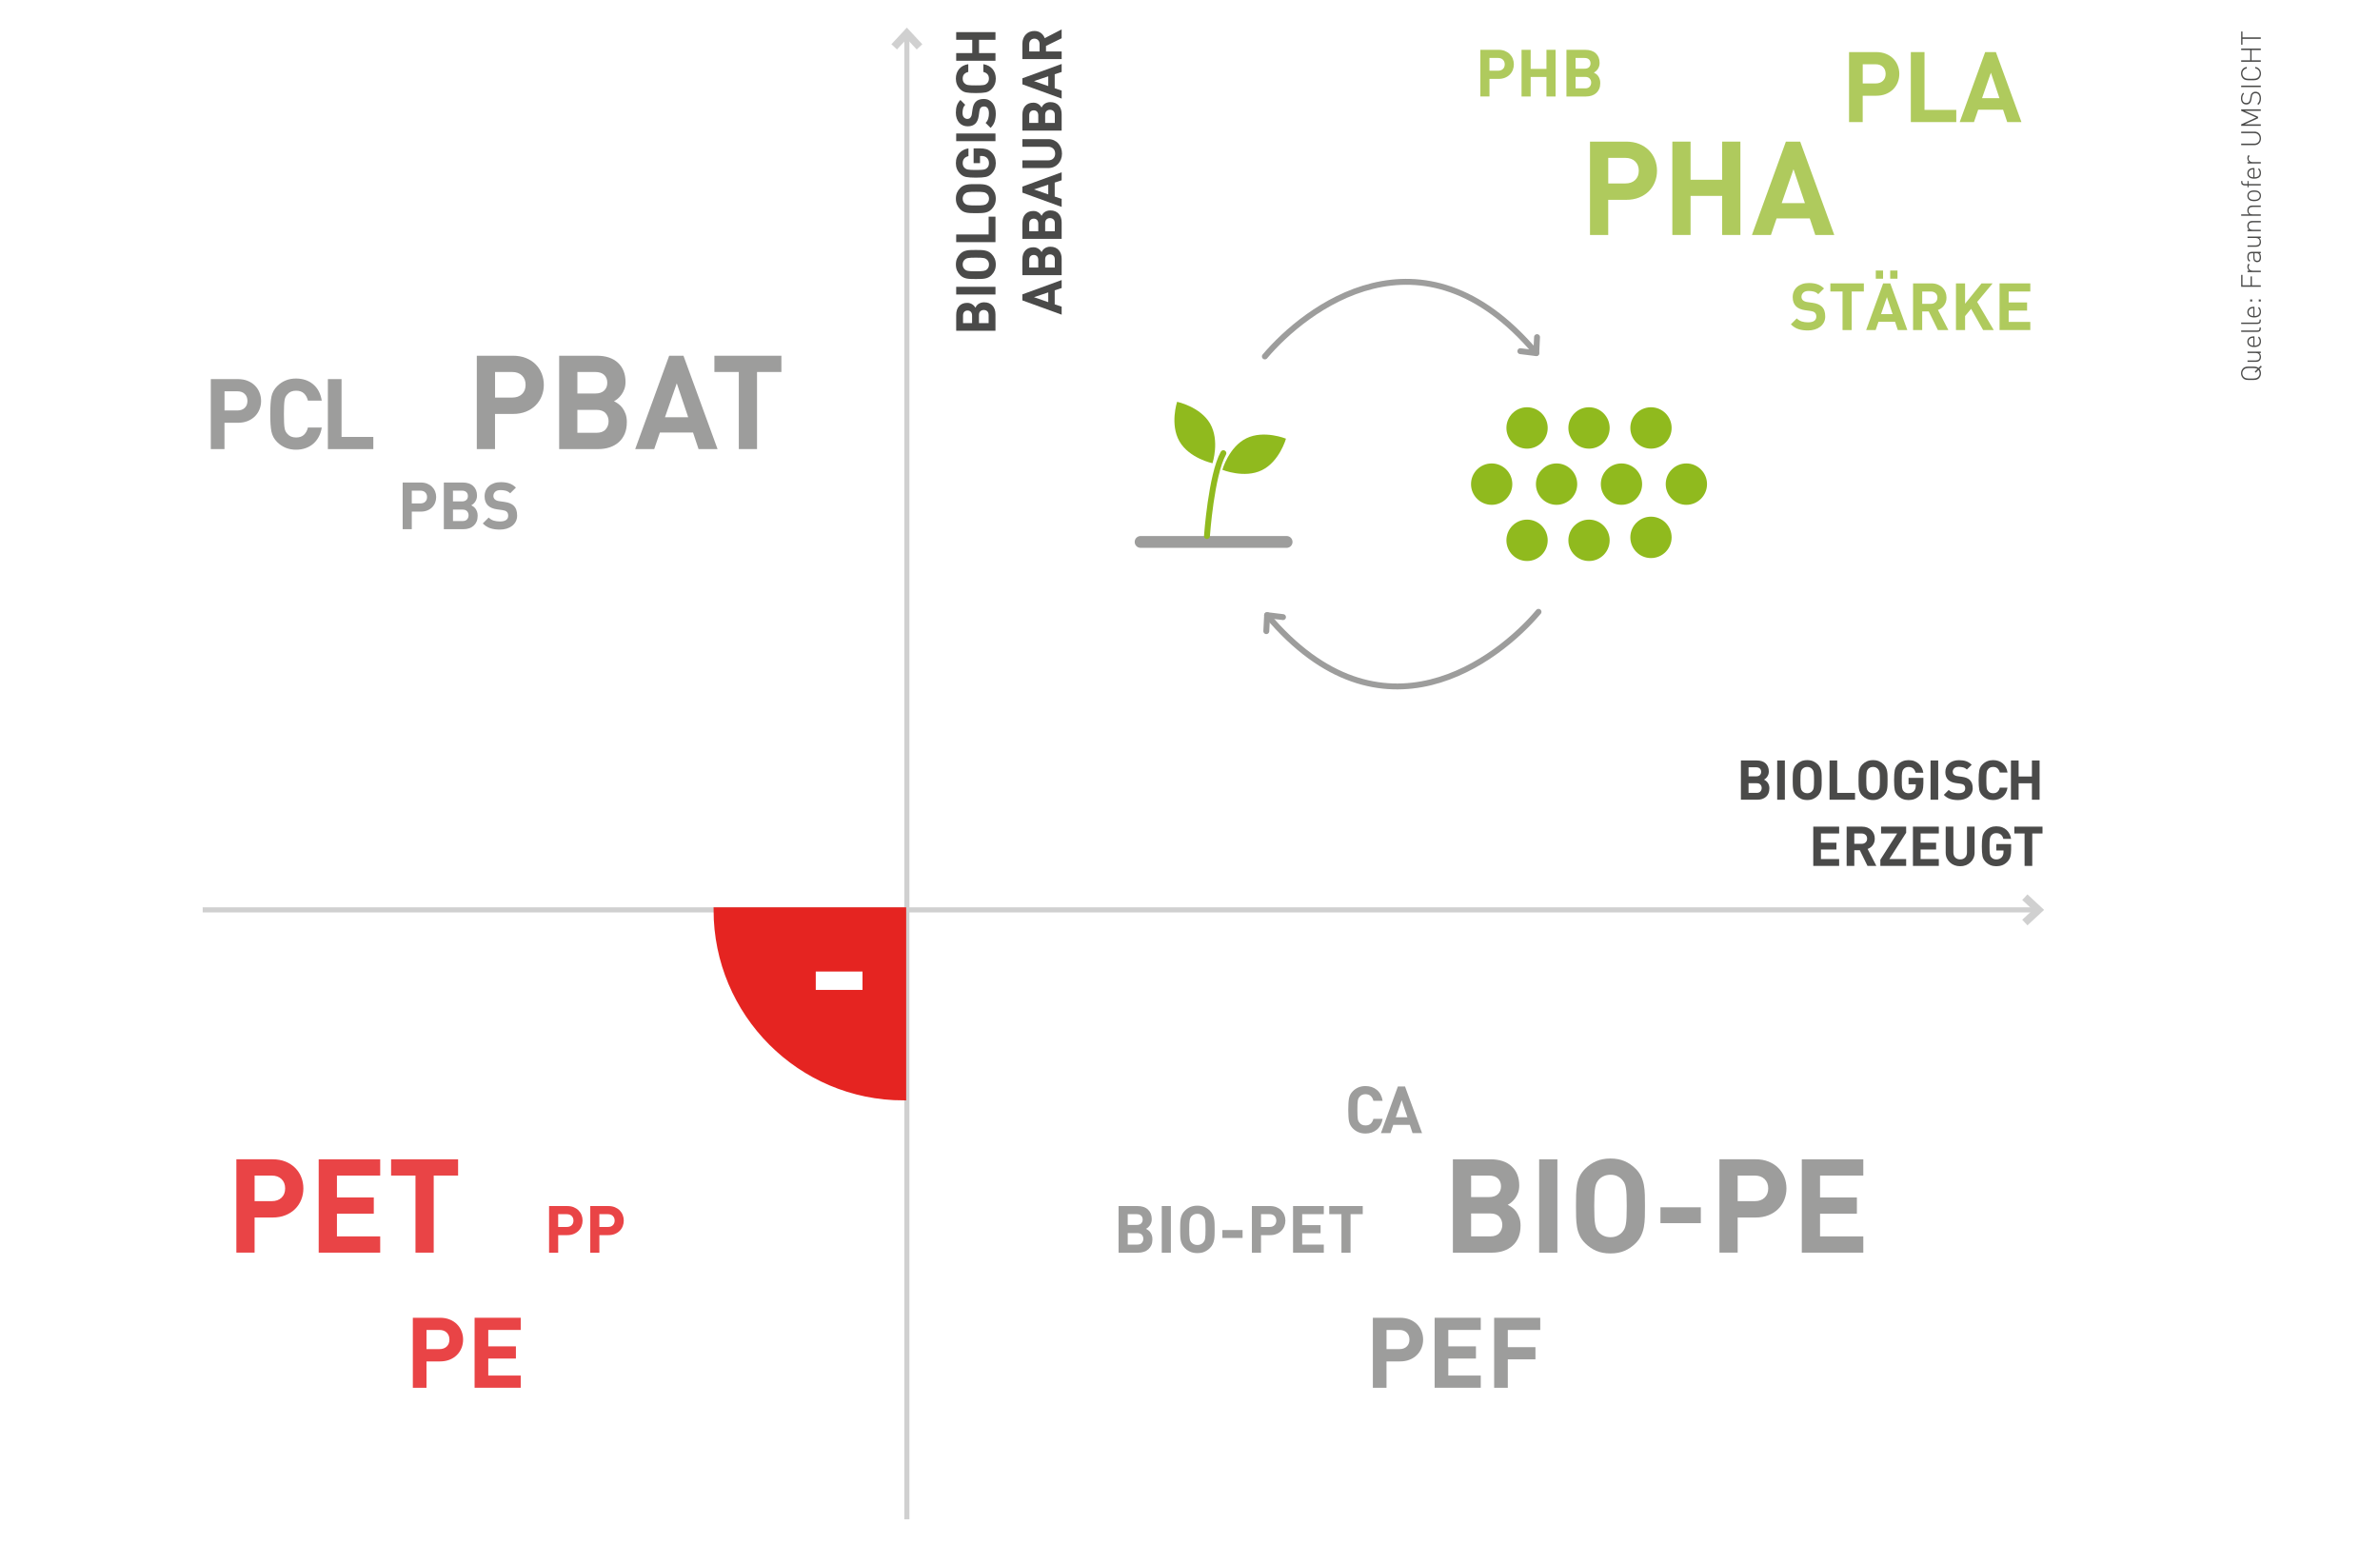 <?xml version="1.0" encoding="UTF-8"?>
<svg id="Ebene_2" data-name="Ebene 2" xmlns="http://www.w3.org/2000/svg" xmlns:xlink="http://www.w3.org/1999/xlink" viewBox="0 0 1294.47 839.49">
  <defs>
    <style>
      .cls-1 {
        filter: url(#luminosity-noclip-11);
      }

      .cls-2 {
        stroke: #9d9d9c;
        stroke-linejoin: round;
      }

      .cls-2, .cls-3 {
        stroke-linecap: round;
        stroke-width: 3.21px;
      }

      .cls-2, .cls-3, .cls-4, .cls-5, .cls-6, .cls-7 {
        fill: none;
      }

      .cls-8 {
        clip-path: url(#clippath-11);
      }

      .cls-9 {
        clip-path: url(#clippath-16);
      }

      .cls-10 {
        fill: url(#Unbenannter_Verlauf_24-11);
      }

      .cls-10, .cls-11, .cls-12, .cls-13, .cls-14, .cls-15, .cls-16, .cls-17, .cls-18, .cls-4, .cls-19, .cls-20, .cls-21, .cls-22, .cls-23, .cls-24, .cls-25, .cls-26, .cls-27, .cls-28, .cls-29, .cls-30, .cls-31, .cls-32, .cls-33, .cls-34 {
        stroke-width: 0px;
      }

      .cls-35 {
        filter: url(#luminosity-noclip-17);
      }

      .cls-36 {
        mask: url(#mask-10);
      }

      .cls-11 {
        fill: url(#Unbenannter_Verlauf_6);
      }

      .cls-37 {
        filter: url(#luminosity-noclip-7);
      }

      .cls-3 {
        stroke: #90ba1e;
      }

      .cls-38 {
        filter: url(#luminosity-noclip-13);
      }

      .cls-39 {
        mask: url(#mask-17);
      }

      .cls-40 {
        filter: url(#luminosity-noclip-5);
      }

      .cls-12 {
        fill: #afca5d;
      }

      .cls-41 {
        mask: url(#mask-2);
      }

      .cls-42 {
        clip-path: url(#clippath-2);
      }

      .cls-43 {
        clip-path: url(#clippath-13);
      }

      .cls-13 {
        fill: url(#Unbenannter_Verlauf_24-14);
      }

      .cls-14 {
        fill: #90ba1e;
      }

      .cls-44 {
        mask: url(#mask-13);
      }

      .cls-45 {
        clip-path: url(#clippath-15);
      }

      .cls-15 {
        fill: #e52421;
      }

      .cls-46 {
        clip-path: url(#clippath-6);
      }

      .cls-47 {
        mask: url(#mask-3);
      }

      .cls-16 {
        fill: url(#Unbenannter_Verlauf_24-13);
      }

      .cls-17 {
        fill: url(#Unbenannter_Verlauf_24-9);
      }

      .cls-18 {
        fill: url(#Unbenannter_Verlauf_24-12);
      }

      .cls-48 {
        filter: url(#luminosity-noclip-15);
      }

      .cls-5 {
        stroke: #e52421;
      }

      .cls-5, .cls-7 {
        stroke-width: 2.78px;
      }

      .cls-49 {
        clip-path: url(#clippath-7);
      }

      .cls-50 {
        mask: url(#mask-9);
      }

      .cls-51 {
        clip-path: url(#clippath-1);
      }

      .cls-52 {
        clip-path: url(#clippath-4);
      }

      .cls-53 {
        mask: url(#mask-12);
      }

      .cls-54 {
        filter: url(#luminosity-noclip-14);
      }

      .cls-19 {
        fill: url(#Unbenannter_Verlauf_24-17);
      }

      .cls-55 {
        mask: url(#mask-5);
      }

      .cls-20 {
        fill: url(#Unbenannter_Verlauf_24-7);
      }

      .cls-56 {
        clip-path: url(#clippath-12);
      }

      .cls-21 {
        fill: #fff;
      }

      .cls-22 {
        fill: url(#Unbenannter_Verlauf_24-10);
      }

      .cls-57 {
        filter: url(#luminosity-noclip-12);
      }

      .cls-23 {
        fill: url(#Unbenannter_Verlauf_24-3);
      }

      .cls-24 {
        fill: url(#Unbenannter_Verlauf_24-15);
      }

      .cls-25 {
        fill: url(#Unbenannter_Verlauf_24);
      }

      .cls-58 {
        filter: url(#luminosity-noclip-16);
      }

      .cls-59 {
        filter: url(#luminosity-noclip-9);
      }

      .cls-60 {
        filter: url(#luminosity-noclip-4);
      }

      .cls-26 {
        fill: url(#Unbenannter_Verlauf_24-4);
      }

      .cls-27 {
        fill: url(#Unbenannter_Verlauf_24-6);
      }

      .cls-28 {
        fill: url(#Unbenannter_Verlauf_24-2);
      }

      .cls-61 {
        filter: url(#luminosity-noclip-8);
      }

      .cls-62 {
        mask: url(#mask-8);
      }

      .cls-63 {
        filter: url(#luminosity-noclip-6);
      }

      .cls-64 {
        filter: url(#luminosity-noclip-18);
      }

      .cls-65 {
        mask: url(#mask-4);
      }

      .cls-66 {
        clip-path: url(#clippath-9);
      }

      .cls-29 {
        fill: url(#Unbenannter_Verlauf_24-8);
      }

      .cls-67 {
        clip-path: url(#clippath);
      }

      .cls-68 {
        mask: url(#mask-15);
      }

      .cls-6 {
        stroke-width: 4.17px;
      }

      .cls-6, .cls-7 {
        stroke: #d0d0d0;
      }

      .cls-69 {
        clip-path: url(#clippath-19);
      }

      .cls-70 {
        mask: url(#mask-6);
      }

      .cls-71 {
        clip-path: url(#clippath-3);
      }

      .cls-72 {
        mask: url(#mask-16);
      }

      .cls-73 {
        clip-path: url(#clippath-8);
      }

      .cls-74 {
        filter: url(#luminosity-noclip);
      }

      .cls-75 {
        mask: url(#mask-1);
      }

      .cls-76 {
        mask: url(#mask);
      }

      .cls-77 {
        clip-path: url(#clippath-18);
      }

      .cls-78 {
        clip-path: url(#clippath-14);
      }

      .cls-79 {
        clip-path: url(#clippath-17);
      }

      .cls-30 {
        fill: #9d9d9c;
      }

      .cls-80 {
        clip-path: url(#clippath-5);
      }

      .cls-31 {
        fill: #e94446;
      }

      .cls-32 {
        fill: url(#Unbenannter_Verlauf_24-16);
      }

      .cls-81 {
        mask: url(#mask-7);
      }

      .cls-33 {
        fill: url(#Unbenannter_Verlauf_24-5);
      }

      .cls-82 {
        clip-path: url(#clippath-10);
      }

      .cls-34 {
        fill: #4a4a49;
      }

      .cls-83 {
        filter: url(#luminosity-noclip-2);
      }

      .cls-84 {
        mask: url(#mask-14);
      }

      .cls-85 {
        mask: url(#mask-11);
      }

      .cls-86 {
        filter: url(#luminosity-noclip-3);
      }

      .cls-87 {
        filter: url(#luminosity-noclip-10);
      }
    </style>
    <clipPath id="clippath">
      <rect class="cls-4" x="-148.33" y="-155.8" width="1642.38" height="1127.12"/>
    </clipPath>
    <filter id="luminosity-noclip" x="-284.66" y="-354.47" width="1915.06" height="1524.45" color-interpolation-filters="sRGB" filterUnits="userSpaceOnUse">
      <feFlood flood-color="#fff" result="bg"/>
      <feBlend in="SourceGraphic" in2="bg"/>
    </filter>
    <linearGradient id="Unbenannter_Verlauf_6" data-name="Unbenannter Verlauf 6" x1="-1356.48" y1="-276.51" x2="-1355.48" y2="-276.51" gradientTransform="translate(-54752.33 272268.85) rotate(90) scale(200.45)" gradientUnits="userSpaceOnUse">
      <stop offset="0" stop-color="#000"/>
      <stop offset=".03" stop-color="#0b0b0b"/>
      <stop offset=".62" stop-color="#c6c6c6"/>
      <stop offset="1" stop-color="#fff"/>
    </linearGradient>
    <mask id="mask" x="-284.66" y="-354.47" width="1915.06" height="1524.45" maskUnits="userSpaceOnUse">
      <g class="cls-74">
        <rect class="cls-11" x="-210.89" y="-251.68" width="1767.5" height="1318.88" transform="translate(-44.68 85.04) rotate(-7)"/>
      </g>
    </mask>
    <clipPath id="clippath-1">
      <rect class="cls-4" x="387.1" y="484.54" width="112.77" height="123.02"/>
    </clipPath>
    <filter id="luminosity-noclip-2" x="387.1" y="484.54" width="112.77" height="123.02" color-interpolation-filters="sRGB" filterUnits="userSpaceOnUse">
      <feFlood flood-color="#fff" result="bg"/>
      <feBlend in="SourceGraphic" in2="bg"/>
    </filter>
    <linearGradient id="Unbenannter_Verlauf_24" data-name="Unbenannter Verlauf 24" x1="-1352.59" y1="-259.58" x2="-1351.59" y2="-259.58" gradientTransform="translate(152915.3 29818.29) scale(112.77)" gradientUnits="userSpaceOnUse">
      <stop offset="0" stop-color="#bfbfbf"/>
      <stop offset="1" stop-color="#fff"/>
    </linearGradient>
    <mask id="mask-1" x="387.1" y="484.54" width="112.77" height="123.02" maskUnits="userSpaceOnUse">
      <g class="cls-83">
        <rect class="cls-25" x="387.1" y="484.54" width="112.77" height="123.02"/>
      </g>
    </mask>
    <clipPath id="clippath-2">
      <rect class="cls-4" x="387.1" y="484.54" width="112.77" height="123.02"/>
    </clipPath>
    <clipPath id="clippath-3">
      <rect class="cls-4" x="-148.33" y="-155.8" width="1642.38" height="1127.12"/>
    </clipPath>
    <filter id="luminosity-noclip-3" x="-148.33" y="-155.8" width="1642.38" height="1127.13" color-interpolation-filters="sRGB" filterUnits="userSpaceOnUse">
      <feFlood flood-color="#fff" result="bg"/>
      <feBlend in="SourceGraphic" in2="bg"/>
    </filter>
    <linearGradient id="Unbenannter_Verlauf_24-2" data-name="Unbenannter Verlauf 24" x1="-1449.36" y1="-358.7" x2="-1448.36" y2="-358.7" gradientTransform="translate(-4504.72 -20621.32) rotate(-90) scale(14.43 -14.43)" xlink:href="#Unbenannter_Verlauf_24"/>
    <mask id="mask-2" x="-148.33" y="-155.8" width="1642.38" height="1127.13" maskUnits="userSpaceOnUse">
      <g class="cls-86">
        <rect class="cls-28" x="-148.33" y="-155.8" width="1642.38" height="1127.13"/>
      </g>
    </mask>
    <clipPath id="clippath-4">
      <rect class="cls-4" x="608.15" y="284.57" width="103.85" height="14.43"/>
    </clipPath>
    <filter id="luminosity-noclip-4" x="-148.33" y="-155.8" width="1642.38" height="1127.12" color-interpolation-filters="sRGB" filterUnits="userSpaceOnUse">
      <feFlood flood-color="#fff" result="bg"/>
      <feBlend in="SourceGraphic" in2="bg"/>
    </filter>
    <linearGradient id="Unbenannter_Verlauf_24-3" data-name="Unbenannter Verlauf 24" x1="-1385.43" y1="-292.12" x2="-1384.43" y2="-292.12" gradientTransform="translate(-15760.72 -77644.6) rotate(-90) scale(56.26 -56.26)" xlink:href="#Unbenannter_Verlauf_24"/>
    <mask id="mask-3" x="-148.33" y="-155.8" width="1642.38" height="1127.12" maskUnits="userSpaceOnUse">
      <g class="cls-60">
        <rect class="cls-23" x="-148.33" y="-155.8" width="1642.38" height="1127.12"/>
      </g>
    </mask>
    <clipPath id="clippath-5">
      <rect class="cls-4" x="645.86" y="237.92" width="30.14" height="56.26"/>
    </clipPath>
    <filter id="luminosity-noclip-5" x="-636.38" y="-866.98" width="2618.5" height="2549.47" color-interpolation-filters="sRGB" filterUnits="userSpaceOnUse">
      <feFlood flood-color="#fff" result="bg"/>
      <feBlend in="SourceGraphic" in2="bg"/>
    </filter>
    <linearGradient id="Unbenannter_Verlauf_24-4" data-name="Unbenannter Verlauf 24" x1="-1399.48" y1="-278.28" x2="-1398.48" y2="-278.28" gradientTransform="translate(-12289.97 -64922.62) rotate(-90) scale(46.58 -46.58)" xlink:href="#Unbenannter_Verlauf_24"/>
    <mask id="mask-4" x="-636.38" y="-866.98" width="2618.5" height="2549.47" maskUnits="userSpaceOnUse">
      <g class="cls-40">
        <rect class="cls-26" x="-320.09" y="-490.9" width="1985.91" height="1797.31" transform="translate(-113.73 391.06) rotate(-30)"/>
      </g>
    </mask>
    <clipPath id="clippath-6">
      <rect class="cls-4" x="620.56" y="203.18" width="55.57" height="58.97"/>
    </clipPath>
    <filter id="luminosity-noclip-6" x="-592.42" y="-802.91" width="2530.57" height="2421.34" color-interpolation-filters="sRGB" filterUnits="userSpaceOnUse">
      <feFlood flood-color="#fff" result="bg"/>
      <feBlend in="SourceGraphic" in2="bg"/>
    </filter>
    <linearGradient id="Unbenannter_Verlauf_24-5" data-name="Unbenannter Verlauf 24" x1="-1351.59" y1="-308.89" x2="-1350.59" y2="-308.89" gradientTransform="translate(63619.03 -13964.35) scale(46.53 -46.53)" xlink:href="#Unbenannter_Verlauf_24"/>
    <mask id="mask-5" x="-592.42" y="-802.91" width="2530.57" height="2421.34" maskUnits="userSpaceOnUse">
      <g class="cls-63">
        <rect class="cls-33" x="-312.27" y="-458.75" width="1970.26" height="1733.03" transform="translate(-110.65 336.23) rotate(-26)"/>
      </g>
    </mask>
    <clipPath id="clippath-7">
      <rect class="cls-4" x="655.75" y="218.82" width="58.17" height="53.92"/>
    </clipPath>
    <filter id="luminosity-noclip-7" x="-148.33" y="-155.8" width="1642.38" height="1127.12" color-interpolation-filters="sRGB" filterUnits="userSpaceOnUse">
      <feFlood flood-color="#fff" result="bg"/>
      <feBlend in="SourceGraphic" in2="bg"/>
    </filter>
    <linearGradient id="Unbenannter_Verlauf_24-6" data-name="Unbenannter Verlauf 24" x1="-1387.33" y1="-293.41" x2="-1386.33" y2="-293.41" gradientTransform="translate(-14525.86 -71666.8) rotate(-90) scale(51.8 -51.8)" xlink:href="#Unbenannter_Verlauf_24"/>
    <mask id="mask-6" x="-148.33" y="-155.8" width="1642.38" height="1127.12" maskUnits="userSpaceOnUse">
      <g class="cls-37">
        <rect class="cls-27" x="-148.33" y="-155.8" width="1642.38" height="1127.12"/>
      </g>
    </mask>
    <clipPath id="clippath-8">
      <rect class="cls-4" x="677.34" y="144.69" width="169.25" height="51.8"/>
    </clipPath>
    <filter id="luminosity-noclip-8" x="-148.33" y="-155.8" width="1642.38" height="1127.13" color-interpolation-filters="sRGB" filterUnits="userSpaceOnUse">
      <feFlood flood-color="#fff" result="bg"/>
      <feBlend in="SourceGraphic" in2="bg"/>
    </filter>
    <linearGradient id="Unbenannter_Verlauf_24-7" data-name="Unbenannter Verlauf 24" x1="-1339.4" y1="-249.96" x2="-1338.4" y2="-249.96" gradientTransform="translate(13620.52 69710.77) rotate(90) scale(51.8 -51.8)" xlink:href="#Unbenannter_Verlauf_24"/>
    <mask id="mask-7" x="-148.33" y="-155.8" width="1642.38" height="1127.13" maskUnits="userSpaceOnUse">
      <g class="cls-61">
        <rect class="cls-20" x="-148.33" y="-155.8" width="1642.38" height="1127.13"/>
      </g>
    </mask>
    <clipPath id="clippath-9">
      <rect class="cls-4" x="678.14" y="330.21" width="169.25" height="51.8"/>
    </clipPath>
    <filter id="luminosity-noclip-9" x="-148.33" y="-155.8" width="1642.38" height="1127.12" color-interpolation-filters="sRGB" filterUnits="userSpaceOnUse">
      <feFlood flood-color="#fff" result="bg"/>
      <feBlend in="SourceGraphic" in2="bg"/>
    </filter>
    <linearGradient id="Unbenannter_Verlauf_24-8" data-name="Unbenannter Verlauf 24" x1="-1404.04" y1="-303.67" x2="-1403.04" y2="-303.67" gradientTransform="translate(-8594.93 -42574.89) rotate(-90) scale(30.52 -30.52)" xlink:href="#Unbenannter_Verlauf_24"/>
    <mask id="mask-8" x="-148.33" y="-155.8" width="1642.38" height="1127.12" maskUnits="userSpaceOnUse">
      <g class="cls-59">
        <rect class="cls-29" x="-148.33" y="-155.8" width="1642.38" height="1127.12"/>
      </g>
    </mask>
    <clipPath id="clippath-10">
      <rect class="cls-4" x="861.67" y="245.09" width="40.47" height="30.52"/>
    </clipPath>
    <filter id="luminosity-noclip-10" x="-148.33" y="-155.8" width="1642.38" height="1127.12" color-interpolation-filters="sRGB" filterUnits="userSpaceOnUse">
      <feFlood flood-color="#fff" result="bg"/>
      <feBlend in="SourceGraphic" in2="bg"/>
    </filter>
    <linearGradient id="Unbenannter_Verlauf_24-9" data-name="Unbenannter Verlauf 24" x1="-1404.04" y1="-304.82" x2="-1403.04" y2="-304.82" gradientTransform="translate(-8630.23 -42574.89) rotate(-90) scale(30.52 -30.52)" xlink:href="#Unbenannter_Verlauf_24"/>
    <mask id="mask-9" x="-148.33" y="-155.8" width="1642.38" height="1127.12" maskUnits="userSpaceOnUse">
      <g class="cls-87">
        <rect class="cls-17" x="-148.33" y="-155.8" width="1642.38" height="1127.12"/>
      </g>
    </mask>
    <clipPath id="clippath-11">
      <rect class="cls-4" x="826.38" y="245.09" width="40.47" height="30.52"/>
    </clipPath>
    <filter id="luminosity-noclip-11" x="-148.33" y="-155.8" width="1642.38" height="1127.12" color-interpolation-filters="sRGB" filterUnits="userSpaceOnUse">
      <feFlood flood-color="#fff" result="bg"/>
      <feBlend in="SourceGraphic" in2="bg"/>
    </filter>
    <linearGradient id="Unbenannter_Verlauf_24-10" data-name="Unbenannter Verlauf 24" x1="-1404.04" y1="-304.25" x2="-1403.04" y2="-304.25" gradientTransform="translate(-8612.58 -42544.33) rotate(-90) scale(30.52 -30.52)" xlink:href="#Unbenannter_Verlauf_24"/>
    <mask id="mask-10" x="-148.33" y="-155.8" width="1642.38" height="1127.12" maskUnits="userSpaceOnUse">
      <g class="cls-1">
        <rect class="cls-22" x="-148.33" y="-155.8" width="1642.38" height="1127.12"/>
      </g>
    </mask>
    <clipPath id="clippath-12">
      <rect class="cls-4" x="844.03" y="275.66" width="40.47" height="30.52"/>
    </clipPath>
    <filter id="luminosity-noclip-12" x="-148.33" y="-155.8" width="1642.38" height="1127.12" color-interpolation-filters="sRGB" filterUnits="userSpaceOnUse">
      <feFlood flood-color="#fff" result="bg"/>
      <feBlend in="SourceGraphic" in2="bg"/>
    </filter>
    <linearGradient id="Unbenannter_Verlauf_24-11" data-name="Unbenannter Verlauf 24" x1="-1404.04" y1="-303.14" x2="-1403.04" y2="-303.14" gradientTransform="translate(-8578.88 -42545.94) rotate(-90) scale(30.52 -30.52)" xlink:href="#Unbenannter_Verlauf_24"/>
    <mask id="mask-11" x="-148.33" y="-155.8" width="1642.38" height="1127.12" maskUnits="userSpaceOnUse">
      <g class="cls-57">
        <rect class="cls-10" x="-148.33" y="-155.8" width="1642.38" height="1127.12"/>
      </g>
    </mask>
    <clipPath id="clippath-13">
      <rect class="cls-4" x="877.72" y="274.05" width="40.46" height="30.52"/>
    </clipPath>
    <filter id="luminosity-noclip-13" x="-148.33" y="-155.8" width="1642.38" height="1127.12" color-interpolation-filters="sRGB" filterUnits="userSpaceOnUse">
      <feFlood flood-color="#fff" result="bg"/>
      <feBlend in="SourceGraphic" in2="bg"/>
    </filter>
    <linearGradient id="Unbenannter_Verlauf_24-12" data-name="Unbenannter Verlauf 24" x1="-1404.04" y1="-305.35" x2="-1403.04" y2="-305.35" gradientTransform="translate(-8646.27 -42544.33) rotate(-90) scale(30.52 -30.52)" xlink:href="#Unbenannter_Verlauf_24"/>
    <mask id="mask-12" x="-148.33" y="-155.8" width="1642.38" height="1127.12" maskUnits="userSpaceOnUse">
      <g class="cls-38">
        <rect class="cls-18" x="-148.33" y="-155.8" width="1642.38" height="1127.12"/>
      </g>
    </mask>
    <clipPath id="clippath-14">
      <rect class="cls-4" x="810.33" y="275.66" width="40.46" height="30.52"/>
    </clipPath>
    <filter id="luminosity-noclip-14" x="-148.33" y="-155.8" width="1642.38" height="1127.12" color-interpolation-filters="sRGB" filterUnits="userSpaceOnUse">
      <feFlood flood-color="#fff" result="bg"/>
      <feBlend in="SourceGraphic" in2="bg"/>
    </filter>
    <linearGradient id="Unbenannter_Verlauf_24-13" data-name="Unbenannter Verlauf 24" x1="-1404.04" y1="-305.98" x2="-1403.04" y2="-305.98" gradientTransform="translate(-8665.53 -42574.89) rotate(-90) scale(30.52 -30.52)" xlink:href="#Unbenannter_Verlauf_24"/>
    <mask id="mask-13" x="-148.33" y="-155.8" width="1642.38" height="1127.12" maskUnits="userSpaceOnUse">
      <g class="cls-54">
        <rect class="cls-16" x="-148.33" y="-155.8" width="1642.38" height="1127.12"/>
      </g>
    </mask>
    <clipPath id="clippath-15">
      <rect class="cls-4" x="791.07" y="245.09" width="40.46" height="30.52"/>
    </clipPath>
    <filter id="luminosity-noclip-15" x="-148.33" y="-155.8" width="1642.38" height="1127.12" color-interpolation-filters="sRGB" filterUnits="userSpaceOnUse">
      <feFlood flood-color="#fff" result="bg"/>
      <feBlend in="SourceGraphic" in2="bg"/>
    </filter>
    <linearGradient id="Unbenannter_Verlauf_24-14" data-name="Unbenannter Verlauf 24" x1="-1404.04" y1="-303.14" x2="-1403.04" y2="-303.14" gradientTransform="translate(-8578.88 -42605.45) rotate(-90) scale(30.52 -30.52)" xlink:href="#Unbenannter_Verlauf_24"/>
    <mask id="mask-14" x="-148.33" y="-155.8" width="1642.38" height="1127.12" maskUnits="userSpaceOnUse">
      <g class="cls-48">
        <rect class="cls-13" x="-148.33" y="-155.8" width="1642.38" height="1127.12"/>
      </g>
    </mask>
    <clipPath id="clippath-16">
      <rect class="cls-4" x="877.72" y="214.53" width="40.46" height="30.52"/>
    </clipPath>
    <filter id="luminosity-noclip-16" x="-148.33" y="-155.8" width="1642.38" height="1127.12" color-interpolation-filters="sRGB" filterUnits="userSpaceOnUse">
      <feFlood flood-color="#fff" result="bg"/>
      <feBlend in="SourceGraphic" in2="bg"/>
    </filter>
    <linearGradient id="Unbenannter_Verlauf_24-15" data-name="Unbenannter Verlauf 24" x1="-1404.04" y1="-302.51" x2="-1403.04" y2="-302.51" gradientTransform="translate(-8559.63 -42574.89) rotate(-90) scale(30.52 -30.52)" xlink:href="#Unbenannter_Verlauf_24"/>
    <mask id="mask-15" x="-148.33" y="-155.8" width="1642.38" height="1127.12" maskUnits="userSpaceOnUse">
      <g class="cls-58">
        <rect class="cls-24" x="-148.33" y="-155.8" width="1642.38" height="1127.12"/>
      </g>
    </mask>
    <clipPath id="clippath-17">
      <rect class="cls-4" x="896.97" y="245.09" width="40.47" height="30.52"/>
    </clipPath>
    <filter id="luminosity-noclip-17" x="-148.33" y="-155.8" width="1642.38" height="1127.12" color-interpolation-filters="sRGB" filterUnits="userSpaceOnUse">
      <feFlood flood-color="#fff" result="bg"/>
      <feBlend in="SourceGraphic" in2="bg"/>
    </filter>
    <linearGradient id="Unbenannter_Verlauf_24-16" data-name="Unbenannter Verlauf 24" x1="-1404.04" y1="-304.25" x2="-1403.04" y2="-304.25" gradientTransform="translate(-8612.58 -42605.45) rotate(-90) scale(30.52 -30.52)" xlink:href="#Unbenannter_Verlauf_24"/>
    <mask id="mask-16" x="-148.33" y="-155.8" width="1642.38" height="1127.12" maskUnits="userSpaceOnUse">
      <g class="cls-35">
        <rect class="cls-32" x="-148.33" y="-155.8" width="1642.38" height="1127.12"/>
      </g>
    </mask>
    <clipPath id="clippath-18">
      <rect class="cls-4" x="844.03" y="214.53" width="40.47" height="30.52"/>
    </clipPath>
    <filter id="luminosity-noclip-18" x="-148.33" y="-155.8" width="1642.38" height="1127.12" color-interpolation-filters="sRGB" filterUnits="userSpaceOnUse">
      <feFlood flood-color="#fff" result="bg"/>
      <feBlend in="SourceGraphic" in2="bg"/>
    </filter>
    <linearGradient id="Unbenannter_Verlauf_24-17" data-name="Unbenannter Verlauf 24" x1="-1404.04" y1="-305.35" x2="-1403.04" y2="-305.35" gradientTransform="translate(-8646.27 -42605.45) rotate(-90) scale(30.52 -30.52)" xlink:href="#Unbenannter_Verlauf_24"/>
    <mask id="mask-17" x="-148.33" y="-155.8" width="1642.38" height="1127.12" maskUnits="userSpaceOnUse">
      <g class="cls-64">
        <rect class="cls-19" x="-148.33" y="-155.8" width="1642.38" height="1127.12"/>
      </g>
    </mask>
    <clipPath id="clippath-19">
      <rect class="cls-4" x="810.33" y="214.53" width="40.46" height="30.52"/>
    </clipPath>
  </defs>
  <line class="cls-7" x1="110.24" y1="494.94" x2="1108.72" y2="494.94"/>
  <polyline class="cls-6" points="1101.3 488.04 1108.72 494.94 1101.3 501.83"/>
  <line class="cls-7" x1="493.23" y1="826.46" x2="493.23" y2="18.08"/>
  <polyline class="cls-6" points="486.34 25.49 493.23 18.08 500.12 25.49"/>
  <g class="cls-67">
    <g class="cls-76">
      <g class="cls-51">
        <g class="cls-75">
          <g class="cls-42">
            <path class="cls-15" d="m389.49,494.93h101.99v102.25c-56.33,0-101.99-45.78-101.99-102.25"/>
          </g>
        </g>
        <path class="cls-5" d="m389.49,494.93h101.99v102.25c-56.33,0-101.99-45.78-101.99-102.25Z"/>
      </g>
    </g>
  </g>
  <g>
    <path class="cls-34" d="m1228.92,200.7c.26.33.46.7.6,1.1.14.41.21.82.21,1.25,0,.51-.09,1-.28,1.46-.19.46-.46.86-.81,1.21-.24.24-.49.43-.75.56-.26.13-.55.23-.88.3s-.71.1-1.15.11c-.44,0-.95.01-1.55.01s-1.12,0-1.55-.01c-.43,0-.82-.05-1.15-.11s-.62-.17-.88-.3c-.26-.14-.51-.32-.75-.56-.35-.35-.62-.75-.81-1.21-.19-.46-.29-.95-.29-1.46s.09-1,.29-1.46c.19-.46.46-.87.81-1.21.24-.24.49-.43.75-.56.26-.14.55-.24.88-.3.33-.06.71-.1,1.15-.11.44,0,.95-.01,1.55-.01.55,0,1.03,0,1.44.01s.77.04,1.09.09c.32.05.6.12.85.23.25.1.48.25.7.43l1.26-1.26.54.54-1.26,1.26Zm-4.62-.5c-.57,0-1.06,0-1.46.02-.4.02-.75.05-1.05.11s-.55.14-.76.25c-.21.11-.42.26-.61.45-.27.27-.47.58-.62.93-.14.35-.21.72-.21,1.1s.07.75.21,1.09c.14.35.34.66.62.93.19.19.39.34.61.45s.47.19.76.25c.29.06.65.09,1.05.11.41.01.89.02,1.46.02s1.06,0,1.46-.02c.4-.01.75-.05,1.05-.11.29-.05.55-.14.76-.25.22-.11.42-.26.61-.45.27-.27.48-.58.62-.93.14-.35.21-.71.21-1.09,0-.68-.21-1.29-.63-1.82l-1.5,1.5-.54-.54,1.49-1.49c-.17-.12-.36-.21-.57-.28-.21-.07-.45-.12-.73-.15-.27-.03-.59-.05-.96-.06s-.79-.02-1.27-.02Z"/>
    <path class="cls-34" d="m1228.79,192.02c.63.54.94,1.25.94,2.13,0,.81-.23,1.45-.69,1.92-.48.5-1.15.75-2.01.75h-4.62v-.76h4.48c.7,0,1.24-.17,1.61-.5.37-.33.55-.83.55-1.49s-.19-1.17-.56-1.51c-.38-.35-.91-.53-1.6-.53h-4.48v-.76h7.23v.76h-.85Z"/>
    <path class="cls-34" d="m1226.19,188c.93,0,1.64-.2,2.12-.59.49-.39.73-.98.73-1.76,0-.43-.07-.79-.2-1.09-.13-.29-.36-.6-.67-.91l.45-.57c.18.18.34.36.48.55.14.19.26.38.35.58.1.21.17.43.21.67s.07.51.07.81c0,1-.31,1.76-.94,2.29-.63.52-1.55.79-2.76.79s-2.09-.25-2.74-.76c-.64-.51-.97-1.22-.97-2.13s.31-1.62.92-2.13c.62-.51,1.48-.77,2.6-.77h.34v5.03Zm-.61-4.26c-.17,0-.32.02-.44.03-.12.01-.24.02-.34.04-.1.01-.2.04-.29.07s-.19.07-.3.12c-.38.16-.68.41-.89.74s-.32.71-.32,1.13.11.8.32,1.13c.21.34.51.58.89.74l.31.1c.09.03.18.05.28.07.09.02.2.03.32.04.12.02.27.03.45.04v-4.26Z"/>
    <path class="cls-34" d="m1229.64,178.79c0,.6-.17,1.04-.51,1.32s-.79.42-1.37.42h-8.8v-.77h8.79c.42,0,.73-.08.92-.23.19-.15.29-.45.29-.88v-.53h.67v.66Z"/>
    <path class="cls-34" d="m1229.64,174.48c0,.6-.17,1.04-.51,1.32s-.79.42-1.37.42h-8.8v-.77h8.79c.42,0,.73-.08.92-.23.19-.15.29-.45.29-.88v-.53h.67v.66Z"/>
    <path class="cls-34" d="m1226.19,171.9c.93,0,1.64-.2,2.12-.59.49-.39.73-.98.73-1.76,0-.43-.07-.79-.2-1.09-.13-.29-.36-.6-.67-.91l.45-.57c.18.18.34.36.48.55.14.19.26.38.35.58.1.21.17.43.21.67s.07.51.07.81c0,1-.31,1.76-.94,2.29-.63.52-1.55.79-2.76.79s-2.09-.25-2.74-.76c-.64-.51-.97-1.22-.97-2.13s.31-1.62.92-2.13c.62-.51,1.48-.77,2.6-.77h.34v5.03Zm-.61-4.26c-.17,0-.32.02-.44.03-.12.01-.24.02-.34.04-.1.01-.2.04-.29.07s-.19.07-.3.12c-.38.16-.68.41-.89.74s-.32.71-.32,1.13.11.8.32,1.13c.21.34.51.58.89.74l.31.1c.09.03.18.05.28.07.09.02.2.03.32.04.12.02.27.03.45.04v-4.26Z"/>
    <path class="cls-34" d="m1223.85,164.01v-1.11h1.11v1.11h-1.11Zm4.68,0v-1.11h1.11v1.11h-1.11Z"/>
    <path class="cls-34" d="m1224.08,155.19v-4.83h.72v4.83h4.84v.81h-10.68v-6.48h.72v5.67h4.4Z"/>
    <path class="cls-34" d="m1223.57,143.94c-.22.22-.37.43-.45.62s-.12.44-.12.74.06.58.18.83.28.44.48.61.43.29.7.38.54.13.83.13h4.46v.76h-7.23v-.76h.96c-.34-.21-.6-.51-.78-.89s-.27-.79-.27-1.22c0-.35.05-.66.15-.94.1-.28.28-.54.54-.8l.55.56Z"/>
    <path class="cls-34" d="m1228.92,137.76c.31.31.52.63.64.95.11.32.17.74.17,1.25,0,.54-.05.97-.15,1.3s-.27.6-.51.83c-.17.17-.38.3-.63.39-.25.09-.51.13-.78.13-.66,0-1.17-.22-1.54-.67-.36-.44-.55-1.06-.55-1.85v-2.34h-.81c-.58,0-1.02.15-1.32.46-.3.3-.45.83-.45,1.58,0,.51.07.91.21,1.21s.38.56.71.79l-.48.55c-.43-.31-.72-.66-.88-1.06-.16-.39-.23-.89-.23-1.49,0-.97.21-1.68.61-2.13.41-.45,1-.67,1.75-.67h4.95v.76h-.72Zm-2.73,2.25c0,1.23.49,1.84,1.46,1.84.48,0,.83-.15,1.07-.45.23-.3.34-.78.34-1.44,0-.33-.03-.65-.09-.95s-.21-.59-.46-.85c-.25-.27-.71-.41-1.38-.41h-.93v2.25Z"/>
    <path class="cls-34" d="m1228.79,129.44c.63.54.94,1.25.94,2.13,0,.81-.23,1.45-.69,1.92-.48.5-1.15.75-2.01.75h-4.62v-.76h4.48c.7,0,1.24-.17,1.61-.5.37-.33.55-.83.55-1.49s-.19-1.17-.56-1.51c-.38-.35-.91-.53-1.6-.53h-4.48v-.76h7.23v.76h-.85Z"/>
    <path class="cls-34" d="m1225.16,120.96c-.7,0-1.24.17-1.61.5-.37.34-.55.83-.55,1.49s.19,1.17.56,1.51c.38.35.91.53,1.6.53h4.48v.76h-7.23v-.76h.85c-.63-.54-.94-1.25-.94-2.13,0-.81.23-1.45.69-1.92.48-.5,1.15-.75,2.01-.75h4.62v.76h-4.48Z"/>
    <path class="cls-34" d="m1225.16,112.58c-.7,0-1.24.17-1.61.5-.37.34-.55.83-.55,1.49s.19,1.17.56,1.51c.38.35.91.53,1.6.53h4.48v.76h-10.68v-.76h4.3c-.63-.54-.94-1.25-.94-2.13s.24-1.5.71-1.97c.48-.47,1.14-.7,1.99-.7h4.62v.76h-4.48Z"/>
    <path class="cls-34" d="m1226.03,103.59c.52,0,1.04.06,1.56.17.52.11.97.36,1.35.74.53.53.79,1.2.79,2.01s-.26,1.48-.79,2.01c-.38.38-.83.62-1.35.73-.52.11-1.04.17-1.56.17s-1.04-.05-1.56-.17c-.52-.11-.97-.35-1.35-.73-.53-.53-.79-1.2-.79-2.01s.26-1.48.79-2.01c.38-.38.83-.62,1.35-.74.52-.11,1.04-.17,1.56-.17Zm0,.77c-.21,0-.42,0-.64.01-.22.01-.44.04-.65.08s-.42.11-.61.19c-.19.08-.36.2-.51.35-.41.41-.62.91-.62,1.5s.21,1.09.62,1.5c.15.15.32.27.51.35.19.08.39.15.61.2s.43.07.65.08c.22.01.43.02.64.02s.43,0,.65-.02c.22,0,.44-.04.65-.08s.42-.11.61-.2c.19-.08.36-.2.51-.35.41-.41.62-.91.62-1.5s-.21-1.09-.62-1.5c-.15-.15-.32-.27-.51-.35-.19-.08-.39-.15-.61-.19s-.43-.07-.65-.08c-.22,0-.43-.01-.65-.01Z"/>
    <path class="cls-34" d="m1229.64,100.11v.77h-6.66v.99h-.57v-.99h-1.56c-.55,0-1-.15-1.36-.44-.35-.29-.53-.73-.53-1.3v-.66h.67v.53c0,.38.11.66.32.84s.5.27.88.27h1.58v-1.63h.57v1.63h6.66Z"/>
    <path class="cls-34" d="m1226.19,96.42c.93,0,1.64-.2,2.12-.59.49-.39.73-.98.73-1.76,0-.43-.07-.79-.2-1.09-.13-.29-.36-.6-.67-.91l.45-.57c.18.18.34.36.48.55.14.19.26.38.35.58.1.21.17.43.21.67s.07.51.07.81c0,1-.31,1.76-.94,2.29-.63.52-1.55.79-2.76.79s-2.09-.25-2.74-.76c-.64-.51-.97-1.22-.97-2.13s.31-1.62.92-2.13c.62-.51,1.48-.77,2.6-.77h.34v5.03Zm-.61-4.26c-.17,0-.32.02-.44.03-.12.01-.24.02-.34.04-.1.01-.2.04-.29.07s-.19.07-.3.12c-.38.16-.68.41-.89.74s-.32.71-.32,1.13.11.8.32,1.13c.21.34.51.58.89.74l.31.1c.09.03.18.05.28.07.09.02.2.03.32.04.12.02.27.03.45.04v-4.26Z"/>
    <path class="cls-34" d="m1223.57,84.86c-.22.22-.37.43-.45.62s-.12.44-.12.74.06.58.18.83.28.44.48.61.43.29.7.38.54.13.83.13h4.46v.76h-7.23v-.76h.96c-.34-.21-.6-.51-.78-.89s-.27-.79-.27-1.22c0-.35.05-.66.15-.94.1-.28.28-.54.54-.8l.55.56Z"/>
    <path class="cls-34" d="m1226.18,71.6c.52,0,1,.09,1.43.27.43.18.81.43,1.12.76.32.33.56.71.74,1.16.17.45.26.94.26,1.48s-.09,1.03-.26,1.48c-.17.45-.42.83-.74,1.16s-.69.58-1.12.76c-.43.18-.91.27-1.43.27h-7.21v-.81h7.11c.44,0,.84-.07,1.21-.2s.67-.33.93-.58.45-.55.59-.9c.14-.35.21-.74.21-1.17s-.07-.82-.21-1.17c-.14-.35-.34-.65-.59-.9-.25-.25-.56-.44-.93-.58s-.77-.2-1.21-.2h-7.11v-.81h7.21Z"/>
    <path class="cls-34" d="m1220.84,60.29l7.3,3.24v.81l-7.3,3.3h8.8v.81h-10.68v-.81l8.24-3.72-8.24-3.63v-.81h10.68v.81h-8.8Z"/>
    <path class="cls-34" d="m1226.78,49.91c.91,0,1.63.32,2.16.96.53.64.79,1.52.79,2.64,0,.79-.11,1.46-.34,2-.23.54-.58,1.06-1.07,1.55l-.57-.57c.24-.24.44-.47.6-.7.16-.23.29-.46.39-.7.1-.24.17-.49.21-.76s.06-.56.06-.88c0-.85-.19-1.52-.58-2.01s-.93-.74-1.63-.74-1.17.2-1.5.58c-.08.1-.15.2-.2.29s-.11.19-.15.31c-.04.12-.08.25-.12.4-.03.15-.07.33-.1.55l-.2,1.25c-.12.81-.38,1.45-.78,1.91-.47.56-1.12.84-1.96.84-.9,0-1.61-.29-2.14-.88-.52-.59-.79-1.4-.79-2.43,0-.66.09-1.22.28-1.69.19-.46.48-.93.88-1.39l.53.52c-.15.16-.29.33-.41.5-.12.17-.22.36-.31.56-.09.21-.16.44-.2.69-.04.25-.07.54-.07.85,0,.78.2,1.39.58,1.82.39.43.93.65,1.62.65.62,0,1.08-.18,1.4-.55.16-.19.3-.43.41-.71.12-.29.2-.58.25-.88l.18-1.16c.07-.5.16-.89.26-1.16.1-.28.25-.52.44-.74.24-.29.54-.52.89-.68.35-.17.75-.25,1.18-.25Z"/>
    <path class="cls-34" d="m1218.96,47.37v-.81h10.68v.81h-10.68Z"/>
    <path class="cls-34" d="m1226.61,36.39c.48.09.91.24,1.3.45s.71.47.98.79c.27.31.48.67.62,1.08.14.4.22.84.22,1.31,0,.51-.09,1-.28,1.46-.19.46-.46.86-.81,1.21-.24.24-.49.43-.75.56-.26.13-.55.23-.88.3s-.71.1-1.15.11c-.44,0-.95.01-1.55.01s-1.12,0-1.55-.01c-.43,0-.82-.05-1.15-.11s-.62-.17-.88-.3c-.26-.14-.51-.32-.75-.56-.35-.35-.62-.75-.81-1.21-.19-.46-.29-.95-.29-1.46,0-.97.28-1.77.83-2.41.56-.63,1.32-1.04,2.29-1.22v.82c-.75.16-1.34.49-1.76.98-.42.5-.64,1.1-.64,1.82,0,.38.07.75.21,1.09.14.35.34.66.62.93.19.19.39.34.61.45s.47.19.76.25c.29.06.65.09,1.05.11.41.01.89.02,1.46.02s1.06,0,1.46-.02c.4-.01.75-.05,1.05-.11.29-.05.55-.14.76-.25.22-.11.42-.26.61-.45.27-.27.48-.58.62-.93.14-.35.21-.71.21-1.09,0-.72-.21-1.33-.64-1.84-.42-.5-1.01-.84-1.76-1v-.79Z"/>
    <path class="cls-34" d="m1224.62,27.23v5.57h5.02v.81h-10.68v-.81h4.93v-5.57h-4.93v-.81h10.68v.81h-5.02Z"/>
    <path class="cls-34" d="m1229.64,20.33v.81h-9.96v3.18h-.72v-7.18h.72v3.19h9.96Z"/>
  </g>
  <path class="cls-21" d="m469.11,528.48v9.99h-25.42v-9.99h25.42Z"/>
  <g>
    <path class="cls-34" d="m535.28,164.45c1,0,1.88.16,2.64.48.76.32,1.4.77,1.92,1.35.52.58.92,1.27,1.19,2.07.27.8.4,1.68.4,2.64v8.94h-21.36v-8.58c0-2.1.54-3.72,1.62-4.88,1.08-1.15,2.54-1.72,4.38-1.72.6,0,1.14.08,1.62.25.48.17.91.39,1.28.66.37.27.69.56.95.87s.45.59.57.85c.16-.32.37-.65.62-1,.25-.35.56-.66.94-.95.38-.28.83-.51,1.37-.7.53-.19,1.16-.29,1.88-.29Zm-9.03,4.47c-.74,0-1.33.24-1.79.71-.45.47-.67,1.16-.67,2.05v4.08h4.92v-4.08c0-.9-.22-1.58-.67-2.05s-1.04-.71-1.79-.71Zm8.82-.3c-.72,0-1.33.22-1.85.67-.51.45-.76,1.16-.76,2.12v4.35h5.25v-4.35c0-.96-.26-1.67-.78-2.12-.52-.45-1.14-.67-1.86-.67Z"/>
    <path class="cls-34" d="m541.43,160.19h-21.36v-4.17h21.36v4.17Z"/>
    <path class="cls-34" d="m530.75,135.98c.92,0,1.78,0,2.58.03.8.02,1.55.09,2.25.22.7.13,1.36.34,1.96.63.61.29,1.19.71,1.72,1.25.76.76,1.34,1.6,1.74,2.54.4.93.6,2,.6,3.22s-.2,2.3-.6,3.24c-.4.94-.98,1.79-1.74,2.55-.54.54-1.11.96-1.72,1.25-.61.29-1.26.5-1.96.62-.7.12-1.45.19-2.25.21-.8.02-1.66.03-2.58.03s-1.78-.01-2.58-.03c-.8-.02-1.55-.09-2.25-.21-.7-.12-1.35-.33-1.96-.62-.61-.29-1.19-.71-1.72-1.25-.76-.76-1.34-1.61-1.74-2.55-.4-.94-.6-2.02-.6-3.24s.2-2.29.6-3.22c.4-.93.98-1.78,1.74-2.54.54-.54,1.12-.96,1.72-1.25.61-.29,1.27-.5,1.96-.63.7-.13,1.45-.21,2.25-.22.8-.02,1.66-.03,2.58-.03Zm0,4.17c-1.02,0-1.87.01-2.54.04s-1.22.08-1.66.17c-.44.08-.79.19-1.07.33s-.51.31-.74.51c-.34.3-.62.67-.82,1.12-.21.45-.32.96-.32,1.54s.1,1.1.32,1.56c.21.46.48.84.82,1.14.22.2.46.37.74.5s.62.24,1.07.31c.44.08.99.14,1.66.17.67.03,1.52.04,2.54.04s1.87-.01,2.54-.04c.67-.03,1.22-.08,1.67-.17.44-.08.79-.18,1.07-.31.27-.13.51-.29.73-.5.34-.3.62-.68.83-1.14s.32-.98.32-1.56-.11-1.09-.32-1.54-.49-.83-.83-1.12c-.22-.2-.46-.37-.73-.51-.27-.14-.62-.25-1.07-.33s-1-.13-1.67-.17-1.52-.04-2.54-.04Z"/>
    <path class="cls-34" d="m541.43,131.72h-21.36v-4.17h17.64v-9.69h3.72v13.86Z"/>
    <path class="cls-34" d="m530.75,100.16c.92,0,1.78,0,2.58.03.8.02,1.55.09,2.25.22.7.13,1.36.34,1.96.63.61.29,1.19.71,1.72,1.25.76.76,1.34,1.6,1.74,2.54.4.93.6,2,.6,3.22s-.2,2.3-.6,3.24c-.4.94-.98,1.79-1.74,2.55-.54.54-1.11.96-1.72,1.25-.61.29-1.26.5-1.96.62-.7.12-1.45.19-2.25.21-.8.02-1.66.03-2.58.03s-1.78-.01-2.58-.03c-.8-.02-1.55-.09-2.25-.21-.7-.12-1.35-.33-1.96-.62-.61-.29-1.19-.71-1.72-1.25-.76-.76-1.34-1.61-1.74-2.55-.4-.94-.6-2.02-.6-3.24s.2-2.29.6-3.22c.4-.93.98-1.78,1.74-2.54.54-.54,1.12-.96,1.72-1.25.61-.29,1.27-.5,1.96-.63.7-.13,1.45-.21,2.25-.22.8-.02,1.66-.03,2.58-.03Zm0,4.17c-1.02,0-1.87.01-2.54.04s-1.22.08-1.66.17c-.44.08-.79.19-1.07.33s-.51.31-.74.51c-.34.3-.62.67-.82,1.12-.21.45-.32.96-.32,1.54s.1,1.1.32,1.56c.21.46.48.84.82,1.14.22.2.46.37.74.5s.62.24,1.07.31c.44.08.99.14,1.66.17.67.03,1.52.04,2.54.04s1.87-.01,2.54-.04c.67-.03,1.22-.08,1.67-.17.44-.08.79-.18,1.07-.31.27-.13.51-.29.73-.5.34-.3.62-.68.83-1.14s.32-.98.32-1.56-.11-1.09-.32-1.54-.49-.83-.83-1.12c-.22-.2-.46-.37-.73-.51-.27-.14-.62-.25-1.07-.33s-1-.13-1.67-.17-1.52-.04-2.54-.04Z"/>
    <path class="cls-34" d="m532.67,80.69c1.56,0,2.84.16,3.84.46,1,.31,1.89.84,2.67,1.58.84.84,1.46,1.75,1.85,2.75.39.99.58,2.08.58,3.29,0,2.28-.78,4.2-2.34,5.76-.92.92-1.99,1.5-3.21,1.74-1.2.24-2.97.36-5.31.36s-4.11-.12-5.31-.36c-1.22-.24-2.29-.82-3.21-1.74-1.56-1.56-2.34-3.48-2.34-5.76,0-1.22.18-2.29.54-3.23.36-.93.86-1.73,1.49-2.4s1.36-1.21,2.19-1.61c.83-.4,1.71-.67,2.62-.81v4.2c-2.08.52-3.12,1.8-3.12,3.84,0,1.12.38,2.01,1.14,2.67.24.2.49.37.75.5s.61.24,1.04.31c.43.08.97.14,1.63.17.66.03,1.52.04,2.58.04s1.92-.01,2.58-.04c.66-.03,1.21-.08,1.63-.15.43-.07.78-.17,1.05-.3.27-.13.52-.3.76-.53.74-.62,1.11-1.51,1.11-2.67,0-1.24-.4-2.23-1.2-2.97-.74-.64-1.69-.96-2.85-.96h-.81v3.93h-3.48v-8.07h3.12Z"/>
    <path class="cls-34" d="m541.43,76.79h-21.36v-4.17h21.36v4.17Z"/>
    <path class="cls-34" d="m535.13,53.84c1.04,0,1.96.21,2.76.62.8.41,1.47.97,2.02,1.68s.97,1.54,1.26,2.5c.29.96.43,2,.43,3.12,0,1.62-.21,3.07-.62,4.33-.41,1.27-1.14,2.43-2.21,3.46l-2.7-2.7c.68-.68,1.15-1.46,1.41-2.34.26-.88.39-1.82.39-2.82,0-1.24-.23-2.18-.68-2.82-.45-.64-1.1-.96-1.96-.96-.78,0-1.38.22-1.8.66-.2.22-.35.46-.46.73-.11.27-.21.66-.29,1.16l-.36,2.58c-.26,1.82-.85,3.2-1.77,4.14-1.02,1.02-2.42,1.53-4.2,1.53-.96,0-1.83-.17-2.62-.51s-1.47-.83-2.04-1.47c-.57-.64-1.01-1.42-1.33-2.34-.32-.92-.48-1.96-.48-3.12,0-1.48.19-2.77.57-3.87s1.02-2.11,1.92-3.03l2.61,2.64c-.64.68-1.04,1.41-1.21,2.18-.17.77-.26,1.5-.26,2.2,0,1.12.27,1.95.79,2.49.53.54,1.17.81,1.91.81.28,0,.55-.05.81-.15.26-.1.5-.26.72-.48.2-.22.38-.5.53-.83s.25-.71.31-1.16l.36-2.52c.14-.98.34-1.79.61-2.43.27-.64.62-1.19,1.04-1.65.54-.58,1.19-1,1.95-1.26.76-.26,1.62-.39,2.58-.39Z"/>
    <path class="cls-34" d="m534.86,34.91c1.08.18,2.04.5,2.88.96.84.46,1.54,1.03,2.12,1.71.57.68,1,1.46,1.3,2.34.3.88.45,1.83.45,2.85,0,2.28-.78,4.2-2.34,5.76-.92.92-1.99,1.5-3.21,1.74-1.2.24-2.97.36-5.31.36s-4.11-.12-5.31-.36c-1.22-.24-2.29-.82-3.21-1.74-1.56-1.56-2.34-3.48-2.34-5.76,0-2.06.58-3.79,1.74-5.21s2.83-2.29,5.01-2.66v4.23c-.92.22-1.66.62-2.21,1.2-.55.58-.83,1.38-.83,2.4,0,1.16.37,2.05,1.11,2.67.24.22.49.4.76.54.27.14.62.25,1.05.32s.98.12,1.65.15c.67.03,1.53.04,2.56.04s1.9-.01,2.56-.04c.67-.03,1.22-.08,1.65-.15.43-.07.78-.17,1.05-.32.27-.14.52-.32.76-.54.74-.62,1.11-1.51,1.11-2.67,0-1.02-.28-1.82-.83-2.4-.55-.58-1.28-.98-2.2-1.2v-4.23Z"/>
    <path class="cls-34" d="m541.43,21.65h-8.94v7.23h8.94v4.17h-21.36v-4.17h8.73v-7.23h-8.73v-4.17h21.36v4.17Z"/>
  </g>
  <g>
    <path class="cls-34" d="m577.43,156.68l-3.78,1.26v7.59l3.78,1.29v4.35l-21.36-7.77v-3.27l21.36-7.8v4.35Zm-15.06,4.98l7.77,2.7v-5.31l-7.77,2.61Z"/>
    <path class="cls-34" d="m571.28,134.21c1,0,1.88.16,2.64.48.76.32,1.4.77,1.92,1.35.52.58.92,1.27,1.19,2.07.27.8.4,1.68.4,2.64v8.94h-21.36v-8.58c0-2.1.54-3.72,1.62-4.88,1.08-1.15,2.54-1.72,4.38-1.72.6,0,1.14.08,1.62.25.48.17.91.39,1.28.66.37.27.69.56.95.87s.45.59.57.85c.16-.32.37-.65.62-1,.25-.35.57-.66.95-.95.38-.28.83-.51,1.37-.7.53-.19,1.15-.29,1.88-.29Zm-9.03,4.47c-.74,0-1.33.24-1.79.71s-.67,1.16-.67,2.05v4.08h4.92v-4.08c0-.9-.22-1.58-.67-2.05s-1.04-.71-1.79-.71Zm8.82-.3c-.72,0-1.33.22-1.85.67-.51.45-.76,1.16-.76,2.12v4.35h5.25v-4.35c0-.96-.26-1.67-.78-2.12-.52-.45-1.14-.67-1.86-.67Z"/>
    <path class="cls-34" d="m571.28,114.47c1,0,1.88.16,2.64.48.76.32,1.4.77,1.92,1.35.52.58.92,1.27,1.19,2.07.27.8.4,1.68.4,2.64v8.94h-21.36v-8.58c0-2.1.54-3.72,1.62-4.88,1.08-1.15,2.54-1.72,4.38-1.72.6,0,1.14.08,1.62.25.48.17.91.39,1.28.66.37.27.69.56.95.87s.45.59.57.85c.16-.32.37-.65.62-1,.25-.35.57-.66.95-.95.38-.28.83-.51,1.37-.7.53-.19,1.15-.29,1.88-.29Zm-9.03,4.47c-.74,0-1.33.24-1.79.71s-.67,1.16-.67,2.05v4.08h4.92v-4.08c0-.9-.22-1.58-.67-2.05s-1.04-.71-1.79-.71Zm8.82-.3c-.72,0-1.33.22-1.85.67-.51.45-.76,1.16-.76,2.12v4.35h5.25v-4.35c0-.96-.26-1.67-.78-2.12-.52-.45-1.14-.67-1.86-.67Z"/>
    <path class="cls-34" d="m577.43,98.06l-3.78,1.26v7.59l3.78,1.29v4.35l-21.36-7.77v-3.27l21.36-7.8v4.35Zm-15.06,4.98l7.77,2.7v-5.31l-7.77,2.61Z"/>
    <path class="cls-34" d="m570.11,75.68c1.14,0,2.17.21,3.09.62s1.71.97,2.35,1.68c.65.71,1.16,1.54,1.52,2.49.36.95.54,1.97.54,3.08s-.18,2.12-.54,3.07c-.36.95-.87,1.78-1.52,2.49-.65.71-1.43,1.27-2.35,1.68-.92.41-1.95.62-3.09.62h-14.04v-4.17h13.89c1.24,0,2.21-.33,2.89-.99.69-.66,1.04-1.56,1.04-2.7s-.34-2.04-1.04-2.72c-.69-.67-1.65-1-2.89-1h-13.89v-4.14h14.04Z"/>
    <path class="cls-34" d="m571.28,55.55c1,0,1.88.16,2.64.48.76.32,1.4.77,1.92,1.35.52.58.92,1.27,1.19,2.07.27.8.4,1.68.4,2.64v8.94h-21.36v-8.58c0-2.1.54-3.72,1.62-4.88,1.08-1.15,2.54-1.72,4.38-1.72.6,0,1.14.08,1.62.25.48.17.91.39,1.28.66.37.27.69.56.95.87s.45.59.57.85c.16-.32.37-.65.62-1,.25-.35.57-.66.95-.95.38-.28.83-.51,1.37-.7.53-.19,1.15-.29,1.88-.29Zm-9.03,4.47c-.74,0-1.33.24-1.79.71s-.67,1.16-.67,2.05v4.08h4.92v-4.08c0-.9-.22-1.58-.67-2.05s-1.04-.71-1.79-.71Zm8.82-.3c-.72,0-1.33.22-1.85.67-.51.45-.76,1.16-.76,2.12v4.35h5.25v-4.35c0-.96-.26-1.67-.78-2.12-.52-.45-1.14-.67-1.86-.67Z"/>
    <path class="cls-34" d="m577.43,39.14l-3.78,1.26v7.59l3.78,1.29v4.35l-21.36-7.77v-3.27l21.36-7.8v4.35Zm-15.06,4.98l7.77,2.7v-5.31l-7.77,2.61Z"/>
    <path class="cls-34" d="m577.43,20.81l-8.52,4.17v3h8.52v4.17h-21.36v-8.37c0-1.08.17-2.05.52-2.91.35-.86.82-1.59,1.41-2.19s1.28-1.05,2.07-1.37c.79-.31,1.63-.46,2.54-.46.76,0,1.44.11,2.04.32.6.21,1.13.49,1.6.85s.87.78,1.2,1.25.58.96.76,1.49l9.21-4.77v4.83Zm-14.82.21c-.84,0-1.52.28-2.04.83-.52.55-.78,1.29-.78,2.21v3.93h5.64v-3.93c0-.92-.26-1.66-.78-2.21-.52-.55-1.2-.83-2.04-.83Z"/>
  </g>
  <g>
    <path class="cls-34" d="m962.35,428.87c0,1-.16,1.88-.48,2.64-.32.76-.77,1.4-1.35,1.92-.58.52-1.27.92-2.07,1.19-.8.27-1.68.4-2.64.4h-8.94v-21.36h8.58c2.1,0,3.72.54,4.88,1.62,1.15,1.08,1.72,2.54,1.72,4.38,0,.6-.08,1.14-.25,1.62-.17.48-.39.91-.66,1.28s-.56.69-.87.95-.59.45-.85.57c.32.16.65.37,1,.62.35.25.66.57.95.95.28.38.52.83.71,1.37s.29,1.15.29,1.88Zm-4.47-9.03c0-.74-.23-1.33-.71-1.79-.47-.45-1.15-.67-2.05-.67h-4.08v4.92h4.08c.9,0,1.59-.22,2.05-.67.47-.45.71-1.04.71-1.79Zm.3,8.82c0-.72-.22-1.33-.68-1.85-.45-.51-1.15-.76-2.12-.76h-4.35v5.25h4.35c.96,0,1.67-.26,2.12-.78.45-.52.68-1.14.68-1.86Z"/>
    <path class="cls-34" d="m966.61,435.02v-21.36h4.17v21.36h-4.17Z"/>
    <path class="cls-34" d="m990.82,424.34c0,.92,0,1.78-.03,2.58s-.1,1.55-.22,2.25c-.13.7-.34,1.36-.63,1.96-.29.61-.71,1.18-1.24,1.72-.76.76-1.61,1.34-2.54,1.74-.93.4-2.01.6-3.22.6s-2.3-.2-3.24-.6c-.94-.4-1.79-.98-2.55-1.74-.54-.54-.96-1.11-1.24-1.72-.29-.61-.5-1.26-.62-1.96-.12-.7-.19-1.45-.21-2.25s-.03-1.66-.03-2.58,0-1.78.03-2.58.09-1.55.21-2.25c.12-.7.32-1.35.62-1.96.29-.61.71-1.19,1.24-1.73.76-.76,1.61-1.34,2.55-1.74.94-.4,2.02-.6,3.24-.6s2.29.2,3.22.6,1.78.98,2.54,1.74c.54.54.96,1.12,1.24,1.73.29.61.5,1.26.63,1.96.13.7.21,1.45.22,2.25s.03,1.66.03,2.58Zm-4.17,0c0-1.02-.01-1.87-.04-2.54-.03-.67-.08-1.22-.16-1.67-.08-.44-.19-.79-.33-1.06-.14-.27-.31-.51-.51-.74-.3-.34-.68-.62-1.12-.83-.45-.21-.96-.31-1.54-.31s-1.1.1-1.56.31c-.46.21-.84.49-1.14.83-.2.22-.37.46-.49.74-.13.27-.24.62-.31,1.06-.08.44-.14,1-.17,1.67s-.04,1.51-.04,2.54.02,1.87.04,2.54.09,1.22.17,1.67c.08.44.18.79.31,1.06.13.27.29.52.49.74.3.34.68.62,1.14.83.46.21.98.31,1.56.31s1.09-.1,1.54-.31c.45-.21.82-.49,1.12-.83.2-.22.37-.46.51-.74.14-.27.25-.62.33-1.06.08-.44.13-1,.16-1.67.03-.67.04-1.52.04-2.54Z"/>
    <path class="cls-34" d="m995.08,435.02v-21.36h4.17v17.64h9.69v3.72h-13.86Z"/>
    <path class="cls-34" d="m1026.64,424.34c0,.92,0,1.78-.03,2.58-.02.8-.09,1.55-.22,2.25-.13.7-.34,1.36-.63,1.96-.29.61-.71,1.18-1.25,1.72-.76.76-1.6,1.34-2.54,1.74-.93.4-2,.6-3.22.6s-2.3-.2-3.24-.6c-.94-.4-1.79-.98-2.55-1.74-.54-.54-.96-1.11-1.25-1.72-.29-.61-.49-1.26-.62-1.96-.12-.7-.19-1.45-.21-2.25s-.03-1.66-.03-2.58.01-1.78.03-2.58.09-1.55.21-2.25c.12-.7.33-1.35.62-1.96.29-.61.71-1.19,1.25-1.73.76-.76,1.61-1.34,2.55-1.74s2.02-.6,3.24-.6,2.29.2,3.22.6c.93.4,1.78.98,2.54,1.74.54.54.96,1.12,1.25,1.73.29.61.5,1.26.63,1.96.13.7.21,1.45.22,2.25.02.8.03,1.66.03,2.58Zm-4.17,0c0-1.02-.02-1.87-.04-2.54-.03-.67-.09-1.22-.17-1.67-.08-.44-.19-.79-.33-1.06-.14-.27-.31-.51-.51-.74-.3-.34-.67-.62-1.12-.83-.45-.21-.96-.31-1.54-.31s-1.1.1-1.56.31c-.46.21-.84.49-1.14.83-.2.22-.37.46-.5.74-.13.27-.23.62-.31,1.06-.08.44-.13,1-.16,1.67-.03.67-.04,1.51-.04,2.54s.01,1.87.04,2.54c.03.67.08,1.22.16,1.67.08.44.19.79.31,1.06.13.27.29.52.5.74.3.34.68.62,1.14.83.46.21.98.31,1.56.31s1.1-.1,1.54-.31c.45-.21.83-.49,1.12-.83.2-.22.37-.46.51-.74.14-.27.25-.62.33-1.06.08-.44.13-1,.17-1.67.03-.67.04-1.52.04-2.54Z"/>
    <path class="cls-34" d="m1046.11,426.26c0,1.56-.16,2.84-.46,3.84-.31,1-.84,1.89-1.58,2.67-.84.84-1.75,1.46-2.74,1.85-.99.39-2.09.58-3.29.58-2.28,0-4.2-.78-5.76-2.34-.92-.92-1.5-1.99-1.74-3.21-.24-1.2-.36-2.97-.36-5.31s.12-4.11.36-5.31c.24-1.22.82-2.29,1.74-3.21,1.56-1.56,3.48-2.34,5.76-2.34,1.22,0,2.29.18,3.22.54.93.36,1.73.86,2.4,1.49s1.21,1.36,1.61,2.19c.4.83.67,1.71.81,2.62h-4.2c-.52-2.08-1.8-3.12-3.84-3.12-1.12,0-2.01.38-2.67,1.14-.2.24-.37.49-.5.75-.13.26-.23.61-.31,1.04s-.13.97-.16,1.63c-.03.66-.04,1.52-.04,2.58s.01,1.92.04,2.58c.03.66.08,1.21.15,1.63.07.43.17.78.3,1.05.13.27.3.53.53.77.62.74,1.51,1.11,2.67,1.11,1.24,0,2.23-.4,2.97-1.2.64-.74.96-1.69.96-2.85v-.81h-3.93v-3.48h8.07v3.12Z"/>
    <path class="cls-34" d="m1050.01,435.02v-21.36h4.17v21.36h-4.17Z"/>
    <path class="cls-34" d="m1072.96,428.72c0,1.04-.21,1.96-.62,2.76-.41.8-.97,1.48-1.68,2.03-.71.55-1.54.97-2.51,1.26-.96.29-2,.44-3.12.44-1.62,0-3.07-.21-4.34-.62s-2.43-1.14-3.46-2.21l2.7-2.7c.68.68,1.46,1.15,2.34,1.41.88.26,1.82.39,2.82.39,1.24,0,2.18-.22,2.82-.67s.96-1.1.96-1.96c0-.78-.22-1.38-.66-1.8-.22-.2-.46-.36-.73-.46-.27-.11-.66-.21-1.16-.29l-2.58-.36c-1.82-.26-3.2-.85-4.14-1.77-1.02-1.02-1.53-2.42-1.53-4.2,0-.96.17-1.83.51-2.62s.83-1.47,1.47-2.04,1.42-1.01,2.34-1.33,1.96-.48,3.12-.48c1.48,0,2.77.19,3.87.57s2.11,1.02,3.03,1.92l-2.64,2.61c-.68-.64-1.41-1.04-2.18-1.21s-1.51-.26-2.21-.26c-1.12,0-1.95.27-2.49.79-.54.53-.81,1.17-.81,1.91,0,.28.05.55.15.81s.26.5.48.72c.22.2.49.38.82.53.33.15.71.25,1.16.31l2.52.36c.98.14,1.79.34,2.43.61.64.27,1.19.62,1.65,1.04.58.54,1,1.19,1.26,1.95.26.76.39,1.62.39,2.58Z"/>
    <path class="cls-34" d="m1091.89,428.45c-.18,1.08-.5,2.04-.96,2.88s-1.03,1.54-1.71,2.11c-.68.57-1.46,1.01-2.34,1.31-.88.3-1.83.45-2.85.45-2.28,0-4.2-.78-5.76-2.34-.92-.92-1.5-1.99-1.74-3.21-.24-1.2-.36-2.97-.36-5.31s.12-4.11.36-5.31c.24-1.22.82-2.29,1.74-3.21,1.56-1.56,3.48-2.34,5.76-2.34,2.06,0,3.79.58,5.21,1.74,1.41,1.16,2.29,2.83,2.66,5.01h-4.23c-.22-.92-.62-1.65-1.2-2.21-.58-.55-1.38-.82-2.4-.82-1.16,0-2.05.37-2.67,1.11-.22.24-.4.5-.54.77-.14.27-.24.62-.31,1.05s-.12.98-.15,1.65c-.03.67-.04,1.53-.04,2.57s.02,1.9.04,2.56c.03.67.08,1.22.15,1.65.07.43.17.78.31,1.05.14.27.32.53.54.77.62.74,1.51,1.11,2.67,1.11,1.02,0,1.82-.27,2.4-.83.58-.55.98-1.28,1.2-2.2h4.23Z"/>
    <path class="cls-34" d="m1105.15,435.02v-8.94h-7.23v8.94h-4.17v-21.36h4.17v8.73h7.23v-8.73h4.17v21.36h-4.17Z"/>
  </g>
  <g>
    <path class="cls-34" d="m986.23,471.02v-21.36h14.07v3.72h-9.9v5.01h8.43v3.72h-8.43v5.19h9.9v3.72h-14.07Z"/>
    <path class="cls-34" d="m1015.72,471.02l-4.17-8.52h-3v8.52h-4.17v-21.36h8.37c1.08,0,2.05.17,2.91.52.86.35,1.59.82,2.19,1.41s1.05,1.28,1.37,2.07c.31.79.46,1.63.46,2.54,0,.76-.11,1.44-.32,2.04-.21.6-.49,1.13-.85,1.6-.36.47-.78.87-1.25,1.2-.47.33-.96.58-1.48.76l4.77,9.21h-4.83Zm-.21-14.82c0-.84-.28-1.52-.83-2.04-.55-.52-1.29-.78-2.21-.78h-3.93v5.64h3.93c.92,0,1.66-.26,2.21-.78.55-.52.83-1.2.83-2.04Z"/>
    <path class="cls-34" d="m1022.71,471.02v-3.36l9.12-14.28h-8.73v-3.72h13.65v3.3l-9.15,14.34h9.15v3.72h-14.04Z"/>
    <path class="cls-34" d="m1040.44,471.02v-21.36h14.07v3.72h-9.9v5.01h8.43v3.72h-8.43v5.19h9.9v3.72h-14.07Z"/>
    <path class="cls-34" d="m1073.98,463.7c0,1.14-.21,2.17-.62,3.09s-.97,1.71-1.68,2.35c-.71.65-1.54,1.16-2.49,1.52-.95.36-1.97.54-3.07.54s-2.12-.18-3.07-.54c-.95-.36-1.78-.87-2.49-1.52-.71-.65-1.27-1.43-1.68-2.35-.41-.92-.62-1.95-.62-3.09v-14.04h4.17v13.89c0,1.24.33,2.21.99,2.89.66.69,1.56,1.04,2.7,1.04s2.04-.34,2.71-1.04c.67-.69,1.01-1.65,1.01-2.89v-13.89h4.14v14.04Z"/>
    <path class="cls-34" d="m1093.84,462.26c0,1.56-.16,2.84-.46,3.84-.31,1-.84,1.89-1.58,2.67-.84.84-1.75,1.46-2.74,1.85-.99.39-2.09.58-3.29.58-2.28,0-4.2-.78-5.76-2.34-.92-.92-1.5-1.99-1.74-3.21-.24-1.2-.36-2.97-.36-5.31s.12-4.11.36-5.31c.24-1.22.82-2.29,1.74-3.21,1.56-1.56,3.48-2.34,5.76-2.34,1.22,0,2.29.18,3.22.54.93.36,1.73.86,2.4,1.49s1.21,1.36,1.61,2.19c.4.83.67,1.71.81,2.62h-4.2c-.52-2.08-1.8-3.12-3.84-3.12-1.12,0-2.01.38-2.67,1.14-.2.24-.37.49-.5.75-.13.26-.23.61-.31,1.04s-.13.97-.16,1.63c-.03.66-.04,1.52-.04,2.58s.01,1.92.04,2.58c.03.66.08,1.21.15,1.63.07.43.17.78.3,1.05.13.27.3.53.53.77.62.74,1.51,1.11,2.67,1.11,1.24,0,2.23-.4,2.97-1.2.64-.74.96-1.69.96-2.85v-.81h-3.93v-3.48h8.07v3.12Z"/>
    <path class="cls-34" d="m1105.33,453.38v17.64h-4.17v-17.64h-5.58v-3.72h15.33v3.72h-5.58Z"/>
  </g>
  <g>
    <path class="cls-30" d="m295.78,209.34c0,2.14-.38,4.17-1.14,6.1-.76,1.92-1.87,3.61-3.32,5.06-1.45,1.45-3.21,2.59-5.28,3.42-2.07.83-4.41,1.25-7.03,1.25h-9.77v19.11h-9.91v-50.78h19.68c2.62,0,4.96.42,7.03,1.25s3.83,1.97,5.28,3.42c1.45,1.45,2.55,3.14,3.32,5.06.76,1.93,1.14,3.96,1.14,6.1Zm-9.91,0c0-2.09-.65-3.78-1.96-5.06-1.31-1.28-3.1-1.93-5.38-1.93h-9.27v13.91h9.27c2.28,0,4.08-.63,5.38-1.89,1.31-1.26,1.96-2.93,1.96-5.03Z"/>
    <path class="cls-30" d="m340.93,229.66c0,2.38-.38,4.47-1.14,6.28-.76,1.81-1.83,3.33-3.21,4.56-1.38,1.24-3.02,2.17-4.92,2.82-1.9.64-3.99.96-6.28.96h-21.25v-50.78h20.4c4.99,0,8.85,1.28,11.59,3.85s4.1,6.04,4.1,10.41c0,1.43-.2,2.71-.61,3.85-.41,1.14-.93,2.15-1.57,3.03-.64.88-1.33,1.63-2.07,2.25s-1.41,1.07-2.03,1.35c.76.38,1.56.87,2.39,1.46.83.6,1.58,1.34,2.25,2.25s1.22,1.99,1.68,3.24c.45,1.26.68,2.75.68,4.46Zm-10.63-21.47c0-1.76-.56-3.17-1.68-4.24-1.12-1.07-2.74-1.6-4.88-1.6h-9.7v11.7h9.7c2.14,0,3.77-.54,4.88-1.61,1.12-1.07,1.68-2.48,1.68-4.24Zm.71,20.97c0-1.71-.54-3.17-1.61-4.39-1.07-1.21-2.75-1.82-5.03-1.82h-10.34v12.48h10.34c2.28,0,3.96-.62,5.03-1.85,1.07-1.24,1.61-2.71,1.61-4.42Z"/>
    <path class="cls-30" d="m379.94,244.28l-3-8.99h-18.04l-3.07,8.99h-10.34l18.47-50.78h7.77l18.54,50.78h-10.34Zm-11.84-35.8l-6.42,18.47h12.62l-6.21-18.47Z"/>
    <path class="cls-30" d="m411.74,202.35v41.93h-9.91v-41.93h-13.27v-8.84h36.44v8.84h-13.27Z"/>
  </g>
  <g>
    <path class="cls-30" d="m237.23,270.39c0,1.07-.19,2.09-.57,3.05-.38.96-.93,1.81-1.66,2.53-.73.73-1.61,1.3-2.64,1.71-1.04.42-2.21.62-3.51.62h-4.88v9.56h-4.96v-25.39h9.84c1.31,0,2.48.21,3.51.62,1.03.42,1.91.99,2.64,1.71.72.73,1.28,1.57,1.66,2.53.38.96.57,1.98.57,3.05Zm-4.96,0c0-1.04-.33-1.89-.98-2.53s-1.55-.96-2.69-.96h-4.64v6.95h4.64c1.14,0,2.04-.31,2.69-.94s.98-1.47.98-2.51Z"/>
    <path class="cls-30" d="m259.8,280.55c0,1.19-.19,2.23-.57,3.14-.38.9-.92,1.66-1.61,2.28s-1.51,1.09-2.46,1.41c-.95.32-2,.48-3.14.48h-10.62v-25.39h10.2c2.5,0,4.43.64,5.79,1.93,1.37,1.28,2.05,3.02,2.05,5.21,0,.71-.1,1.36-.3,1.93-.2.57-.46,1.08-.78,1.52-.32.44-.67.81-1.04,1.12-.37.31-.71.54-1.02.68.38.19.78.43,1.2.73.41.3.79.67,1.12,1.12.33.45.61.99.84,1.62.22.63.34,1.37.34,2.23Zm-5.31-10.73c0-.88-.28-1.59-.84-2.12-.56-.54-1.37-.8-2.44-.8h-4.85v5.85h4.85c1.07,0,1.88-.27,2.44-.8s.84-1.24.84-2.12Zm.36,10.48c0-.86-.27-1.59-.8-2.19-.54-.61-1.37-.91-2.51-.91h-5.17v6.24h5.17c1.14,0,1.98-.31,2.51-.93.53-.62.8-1.35.8-2.21Z"/>
    <path class="cls-30" d="m281.27,280.37c0,1.24-.24,2.33-.73,3.28-.49.95-1.15,1.75-2,2.41-.84.65-1.84,1.15-2.98,1.5-1.14.34-2.38.52-3.71.52-1.93,0-3.64-.24-5.15-.73s-2.88-1.36-4.12-2.62l3.21-3.21c.81.81,1.74,1.37,2.78,1.68,1.05.31,2.16.46,3.35.46,1.47,0,2.59-.27,3.35-.8.76-.54,1.14-1.31,1.14-2.34,0-.93-.26-1.64-.79-2.14-.26-.24-.55-.42-.87-.55s-.78-.24-1.37-.34l-3.07-.43c-2.16-.31-3.8-1.01-4.92-2.1-1.21-1.21-1.82-2.88-1.82-4.99,0-1.14.2-2.18.61-3.12.4-.94.99-1.75,1.75-2.42.76-.68,1.69-1.21,2.78-1.59,1.09-.38,2.33-.57,3.71-.57,1.76,0,3.29.23,4.6.68,1.31.45,2.51,1.21,3.6,2.28l-3.14,3.1c-.81-.76-1.67-1.24-2.59-1.44-.92-.2-1.79-.3-2.62-.3-1.33,0-2.32.31-2.96.94-.64.63-.96,1.38-.96,2.26,0,.33.06.65.18.96s.31.59.57.86c.26.24.59.45.98.62s.85.3,1.37.37l3,.43c1.16.17,2.13.41,2.89.73.76.32,1.41.73,1.96,1.23.69.64,1.19,1.41,1.5,2.32.31.9.46,1.93.46,3.07Z"/>
  </g>
  <g>
    <path class="cls-30" d="m142.01,218.09c0,1.6-.29,3.13-.86,4.57s-1.4,2.71-2.49,3.8c-1.09,1.09-2.41,1.94-3.96,2.57s-3.31.94-5.27.94h-7.33v14.33h-7.44v-38.08h14.76c1.96,0,3.72.31,5.27.94s2.87,1.48,3.96,2.57c1.09,1.09,1.92,2.35,2.49,3.8s.86,2.97.86,4.57Zm-7.43,0c0-1.57-.49-2.83-1.47-3.8-.98-.96-2.33-1.44-4.04-1.44h-6.95v10.43h6.95c1.71,0,3.06-.47,4.04-1.42.98-.94,1.47-2.2,1.47-3.77Z"/>
    <path class="cls-30" d="m175.01,232.59c-.32,1.93-.89,3.64-1.71,5.13-.82,1.5-1.84,2.75-3.05,3.77-1.21,1.02-2.6,1.79-4.17,2.33-1.57.54-3.26.8-5.08.8-4.06,0-7.49-1.39-10.27-4.17-1.64-1.64-2.67-3.55-3.1-5.72-.43-2.14-.64-5.3-.64-9.47s.21-7.33.64-9.47c.43-2.17,1.46-4.08,3.1-5.72,2.78-2.78,6.21-4.17,10.27-4.17,3.67,0,6.77,1.04,9.28,3.1,2.51,2.07,4.09,5.05,4.73,8.93h-7.54c-.39-1.64-1.11-2.95-2.14-3.93-1.04-.98-2.46-1.47-4.28-1.47-2.07,0-3.65.66-4.76,1.98-.39.43-.71.88-.96,1.36s-.44,1.11-.56,1.87c-.13.77-.21,1.75-.27,2.94-.05,1.2-.08,2.72-.08,4.57s.03,3.38.08,4.57c.05,1.2.14,2.18.27,2.94.12.77.31,1.39.56,1.87s.57.94.96,1.36c1.11,1.32,2.69,1.98,4.76,1.98,1.82,0,3.24-.49,4.28-1.47,1.03-.98,1.75-2.29,2.14-3.93h7.54Z"/>
    <path class="cls-30" d="m178.33,244.3v-38.08h7.44v31.45h17.28v6.63h-24.71Z"/>
  </g>
  <g class="cls-71">
    <g class="cls-41">
      <g class="cls-52">
        <path class="cls-30" d="m620.37,291.57c-1.78,0-3.22,1.44-3.22,3.22s1.44,3.22,3.22,3.22h79.41c1.78,0,3.22-1.44,3.22-3.22s-1.44-3.22-3.22-3.22h-79.41Z"/>
      </g>
    </g>
    <g class="cls-47">
      <g class="cls-80">
        <path class="cls-3" d="m656.46,291.57s2.31-33.14,8.93-45.05"/>
      </g>
    </g>
    <g class="cls-65">
      <g class="cls-46">
        <path class="cls-14" d="m659.47,251.99s4.03-12.31-1.29-21.54-17.96-11.89-17.96-11.89c0,0-4.03,12.31,1.29,21.54,5.32,9.23,17.97,11.89,17.97,11.89"/>
      </g>
    </g>
    <g class="cls-55">
      <g class="cls-49">
        <path class="cls-14" d="m664.83,255.55s11.97,4.89,21.52.21c9.56-4.67,13.09-17.14,13.09-17.14,0,0-11.97-4.89-21.53-.21-9.55,4.67-13.08,17.14-13.08,17.14"/>
      </g>
    </g>
    <g class="cls-70">
      <g class="cls-73">
        <path class="cls-2" d="m687.95,193.89c21.69-25.75,85.25-75.83,147.62-1.8"/>
        <polyline class="cls-2" points="835.99 183.38 835.56 192.09 826.91 191.03"/>
      </g>
    </g>
    <g class="cls-81">
      <g class="cls-66">
        <path class="cls-2" d="m836.79,332.82c-21.69,25.75-85.25,75.83-147.62,1.8"/>
        <polyline class="cls-2" points="688.74 343.32 689.17 334.62 697.82 335.68"/>
      </g>
    </g>
    <g class="cls-62">
      <g class="cls-82">
        <path class="cls-14" d="m881.91,274.61c6.2,0,11.23-5.04,11.23-11.26s-5.03-11.26-11.23-11.26-11.23,5.04-11.23,11.26,5.03,11.26,11.23,11.26"/>
      </g>
    </g>
    <g class="cls-50">
      <g class="cls-8">
        <path class="cls-14" d="m846.61,274.61c6.2,0,11.23-5.04,11.23-11.26s-5.03-11.26-11.23-11.26-11.23,5.04-11.23,11.26,5.03,11.26,11.23,11.26"/>
      </g>
    </g>
    <g class="cls-36">
      <g class="cls-56">
        <path class="cls-14" d="m864.26,305.17c6.2,0,11.23-5.04,11.23-11.26s-5.03-11.26-11.23-11.26-11.23,5.04-11.23,11.26,5.03,11.26,11.23,11.26"/>
      </g>
    </g>
    <g class="cls-85">
      <g class="cls-43">
        <path class="cls-14" d="m897.96,303.57c6.2,0,11.23-5.04,11.23-11.26s-5.03-11.26-11.23-11.26-11.23,5.04-11.23,11.26,5.03,11.26,11.23,11.26"/>
      </g>
    </g>
    <g class="cls-53">
      <g class="cls-78">
        <path class="cls-14" d="m830.56,305.17c6.2,0,11.23-5.04,11.23-11.26s-5.03-11.26-11.23-11.26-11.23,5.04-11.23,11.26,5.03,11.26,11.23,11.26"/>
      </g>
    </g>
    <g class="cls-44">
      <g class="cls-45">
        <path class="cls-14" d="m811.31,274.61c6.2,0,11.23-5.04,11.23-11.26s-5.03-11.26-11.23-11.26-11.23,5.04-11.23,11.26,5.03,11.26,11.23,11.26"/>
      </g>
    </g>
    <g class="cls-84">
      <g class="cls-9">
        <path class="cls-14" d="m897.96,244.05c6.2,0,11.23-5.04,11.23-11.26s-5.03-11.26-11.23-11.26-11.23,5.04-11.23,11.26,5.03,11.26,11.23,11.26"/>
      </g>
    </g>
    <g class="cls-68">
      <g class="cls-79">
        <path class="cls-14" d="m917.21,274.61c6.2,0,11.23-5.04,11.23-11.26s-5.03-11.26-11.23-11.26-11.23,5.04-11.23,11.26,5.03,11.26,11.23,11.26"/>
      </g>
    </g>
    <g class="cls-72">
      <g class="cls-77">
        <path class="cls-14" d="m864.26,244.05c6.2,0,11.23-5.04,11.23-11.26s-5.03-11.26-11.23-11.26-11.23,5.04-11.23,11.26,5.03,11.26,11.23,11.26"/>
      </g>
    </g>
    <g class="cls-39">
      <g class="cls-69">
        <path class="cls-14" d="m830.56,244.05c6.2,0,11.23-5.04,11.23-11.26s-5.03-11.26-11.23-11.26-11.23,5.04-11.23,11.26,5.03,11.26,11.23,11.26"/>
      </g>
    </g>
  </g>
  <g>
    <path class="cls-31" d="m251.88,728.68c0,1.6-.29,3.13-.86,4.57s-1.4,2.71-2.49,3.8c-1.09,1.09-2.41,1.94-3.96,2.57-1.55.62-3.31.94-5.27.94h-7.33v14.33h-7.43v-38.08h14.76c1.96,0,3.72.31,5.27.94,1.55.62,2.87,1.48,3.96,2.57s1.92,2.35,2.49,3.8c.57,1.44.86,2.97.86,4.57Zm-7.44,0c0-1.57-.49-2.83-1.47-3.8s-2.33-1.44-4.04-1.44h-6.95v10.43h6.95c1.71,0,3.06-.47,4.04-1.42.98-.94,1.47-2.2,1.47-3.77Z"/>
    <path class="cls-31" d="m258.13,754.89v-38.08h25.09v6.63h-17.65v8.93h15.03v6.63h-15.03v9.25h17.65v6.63h-25.09Z"/>
  </g>
  <g>
    <path class="cls-31" d="m316.86,663.96c0,1.07-.19,2.09-.57,3.05-.38.96-.93,1.81-1.66,2.53-.73.72-1.61,1.3-2.64,1.71-1.04.42-2.21.62-3.51.62h-4.88v9.56h-4.96v-25.39h9.84c1.31,0,2.48.21,3.51.62,1.03.42,1.91.99,2.64,1.71.72.73,1.28,1.57,1.66,2.53.38.96.57,1.98.57,3.05Zm-4.96,0c0-1.05-.33-1.89-.98-2.53s-1.55-.96-2.69-.96h-4.64v6.95h4.64c1.14,0,2.04-.31,2.69-.95.65-.63.98-1.47.98-2.51Z"/>
    <path class="cls-31" d="m339.26,663.96c0,1.07-.19,2.09-.57,3.05-.38.96-.93,1.81-1.66,2.53-.73.72-1.61,1.3-2.64,1.71-1.04.42-2.21.62-3.51.62h-4.88v9.56h-4.96v-25.39h9.84c1.31,0,2.48.21,3.51.62,1.03.42,1.91.99,2.64,1.71.72.73,1.28,1.57,1.66,2.53.38.96.57,1.98.57,3.05Zm-4.96,0c0-1.05-.33-1.89-.98-2.53s-1.55-.96-2.69-.96h-4.64v6.95h4.64c1.14,0,2.04-.31,2.69-.95.65-.63.98-1.47.98-2.51Z"/>
  </g>
  <g>
    <path class="cls-31" d="m165,646.45c0,2.14-.38,4.17-1.14,6.1-.76,1.93-1.87,3.61-3.32,5.06-1.45,1.45-3.21,2.59-5.28,3.42s-4.41,1.25-7.02,1.25h-9.77v19.11h-9.91v-50.78h19.68c2.61,0,4.96.42,7.02,1.25,2.07.83,3.83,1.97,5.28,3.42,1.45,1.45,2.56,3.14,3.32,5.06.76,1.92,1.14,3.96,1.14,6.1Zm-9.91,0c0-2.09-.65-3.78-1.96-5.06-1.31-1.28-3.1-1.92-5.38-1.92h-9.27v13.91h9.27c2.28,0,4.08-.63,5.38-1.89,1.31-1.26,1.96-2.94,1.96-5.03Z"/>
    <path class="cls-31" d="m173.34,681.4v-50.78h33.45v8.84h-23.53v11.91h20.04v8.84h-20.04v12.34h23.53v8.84h-33.45Z"/>
    <path class="cls-31" d="m235.89,639.46v41.93h-9.91v-41.93h-13.26v-8.84h36.44v8.84h-13.26Z"/>
  </g>
  <path class="cls-21" d="m539.97,462.13v13.21h-10.07v-13.21h-13.29v-10.07h13.29v-13.21h10.07v13.21h13.21v10.07h-13.21Z"/>
  <g>
    <path class="cls-30" d="m827.02,666.78c0,2.38-.38,4.47-1.14,6.28-.76,1.81-1.83,3.33-3.21,4.56s-3.02,2.17-4.92,2.82c-1.9.64-3.99.96-6.28.96h-21.25v-50.78h20.4c4.99,0,8.86,1.28,11.59,3.85,2.73,2.57,4.1,6.04,4.1,10.41,0,1.43-.2,2.71-.61,3.85-.4,1.14-.93,2.15-1.57,3.03-.64.88-1.33,1.63-2.07,2.25-.74.62-1.42,1.07-2.03,1.36.76.38,1.56.87,2.39,1.46.83.59,1.58,1.34,2.25,2.25.66.9,1.22,1.99,1.68,3.25.45,1.26.68,2.75.68,4.46Zm-10.63-21.47c0-1.76-.56-3.17-1.68-4.24-1.12-1.07-2.75-1.6-4.88-1.6h-9.7v11.7h9.7c2.14,0,3.77-.53,4.88-1.6,1.12-1.07,1.68-2.48,1.68-4.24Zm.71,20.97c0-1.71-.54-3.17-1.6-4.39-1.07-1.21-2.75-1.82-5.03-1.82h-10.34v12.48h10.34c2.28,0,3.96-.62,5.03-1.85,1.07-1.24,1.6-2.71,1.6-4.42Z"/>
    <path class="cls-30" d="m837.14,681.4v-50.78h9.91v50.78h-9.91Z"/>
    <path class="cls-30" d="m894.69,656.01c0,2.19-.02,4.23-.07,6.13-.05,1.9-.23,3.68-.54,5.35-.31,1.66-.81,3.22-1.5,4.67-.69,1.45-1.68,2.82-2.96,4.1-1.81,1.81-3.82,3.19-6.03,4.14-2.21.95-4.77,1.43-7.67,1.43s-5.47-.47-7.7-1.43c-2.24-.95-4.26-2.33-6.06-4.14-1.28-1.28-2.27-2.65-2.96-4.1-.69-1.45-1.18-3.01-1.46-4.67s-.45-3.45-.5-5.35c-.05-1.9-.07-3.95-.07-6.13s.02-4.23.07-6.13c.05-1.9.21-3.68.5-5.35s.77-3.22,1.46-4.67c.69-1.45,1.68-2.82,2.96-4.1,1.81-1.81,3.83-3.18,6.06-4.14,2.23-.95,4.8-1.43,7.7-1.43s5.46.48,7.67,1.43c2.21.95,4.22,2.33,6.03,4.14,1.28,1.28,2.27,2.65,2.96,4.1.69,1.45,1.19,3.01,1.5,4.67.31,1.66.49,3.45.54,5.35.05,1.9.07,3.95.07,6.13Zm-9.91,0c0-2.42-.04-4.43-.11-6.03-.07-1.59-.2-2.91-.39-3.96-.19-1.04-.45-1.89-.78-2.53-.33-.64-.74-1.22-1.21-1.75-.71-.81-1.61-1.46-2.67-1.96-1.07-.5-2.29-.75-3.67-.75s-2.62.25-3.71.75c-1.09.5-2,1.15-2.71,1.96-.48.52-.87,1.11-1.18,1.75-.31.64-.56,1.49-.75,2.53-.19,1.05-.32,2.37-.39,3.96-.07,1.59-.11,3.6-.11,6.03s.04,4.43.11,6.03c.07,1.59.2,2.91.39,3.96.19,1.05.44,1.89.75,2.53.31.64.7,1.22,1.18,1.75.71.81,1.62,1.46,2.71,1.96s2.33.75,3.71.75,2.6-.25,3.67-.75c1.07-.5,1.96-1.15,2.67-1.96.47-.52.88-1.11,1.21-1.75.33-.64.59-1.49.78-2.53.19-1.04.32-2.36.39-3.96.07-1.59.11-3.6.11-6.03Z"/>
    <path class="cls-30" d="m903.11,665.35v-8.63h21.96v8.63h-21.96Z"/>
    <path class="cls-30" d="m971.64,646.45c0,2.14-.38,4.17-1.14,6.1-.76,1.93-1.87,3.61-3.32,5.06-1.45,1.45-3.21,2.59-5.28,3.42s-4.41,1.25-7.02,1.25h-9.77v19.11h-9.91v-50.78h19.68c2.61,0,4.96.42,7.02,1.25,2.07.83,3.83,1.97,5.28,3.42,1.45,1.45,2.56,3.14,3.32,5.06.76,1.92,1.14,3.96,1.14,6.1Zm-9.91,0c0-2.09-.65-3.78-1.96-5.06-1.31-1.28-3.1-1.92-5.38-1.92h-9.27v13.91h9.27c2.28,0,4.08-.63,5.38-1.89,1.31-1.26,1.96-2.94,1.96-5.03Z"/>
    <path class="cls-30" d="m979.99,681.4v-50.78h33.45v8.84h-23.53v11.91h20.04v8.84h-20.04v12.34h23.53v8.84h-33.45Z"/>
  </g>
  <g>
    <path class="cls-30" d="m774.03,728.68c0,1.6-.29,3.13-.86,4.57s-1.4,2.71-2.49,3.8c-1.09,1.09-2.41,1.94-3.96,2.57-1.55.62-3.31.94-5.27.94h-7.33v14.33h-7.43v-38.08h14.76c1.96,0,3.72.31,5.27.94,1.55.62,2.87,1.48,3.96,2.57s1.92,2.35,2.49,3.8c.57,1.44.86,2.97.86,4.57Zm-7.44,0c0-1.57-.49-2.83-1.47-3.8s-2.33-1.44-4.04-1.44h-6.95v10.43h6.95c1.71,0,3.06-.47,4.04-1.42.98-.94,1.47-2.2,1.47-3.77Z"/>
    <path class="cls-30" d="m780.29,754.89v-38.08h25.09v6.63h-17.65v8.93h15.03v6.63h-15.03v9.25h17.65v6.63h-25.09Z"/>
    <path class="cls-30" d="m820.09,723.44v9.36h15.03v6.63h-15.03v15.46h-7.43v-38.08h25.08v6.63h-17.65Z"/>
  </g>
  <g>
    <path class="cls-30" d="m626.8,674.12c0,1.19-.19,2.23-.57,3.14-.38.9-.92,1.66-1.61,2.28s-1.51,1.09-2.46,1.41-2,.48-3.14.48h-10.63v-25.39h10.2c2.5,0,4.43.64,5.79,1.93,1.37,1.28,2.05,3.02,2.05,5.21,0,.71-.1,1.35-.3,1.93-.2.57-.46,1.08-.79,1.52-.32.44-.67.81-1.03,1.12-.37.31-.71.53-1.02.68.38.19.78.43,1.2.73.42.3.79.67,1.12,1.12.33.45.61.99.84,1.62s.34,1.37.34,2.23Zm-5.31-10.73c0-.88-.28-1.59-.84-2.12-.56-.53-1.37-.8-2.44-.8h-4.85v5.85h4.85c1.07,0,1.88-.27,2.44-.8.56-.54.84-1.24.84-2.12Zm.36,10.48c0-.86-.27-1.59-.8-2.19-.54-.61-1.37-.91-2.51-.91h-5.17v6.24h5.17c1.14,0,1.98-.31,2.51-.93s.8-1.36.8-2.21Z"/>
    <path class="cls-30" d="m631.87,681.43v-25.39h4.96v25.39h-4.96Z"/>
    <path class="cls-30" d="m660.64,668.74c0,1.09-.01,2.12-.04,3.07-.02.95-.11,1.84-.27,2.67s-.4,1.61-.75,2.33c-.34.73-.84,1.41-1.48,2.05-.9.9-1.91,1.59-3.01,2.07s-2.38.71-3.83.71-2.73-.24-3.85-.71c-1.12-.48-2.13-1.17-3.03-2.07-.64-.64-1.13-1.33-1.48-2.05-.34-.72-.59-1.5-.73-2.33s-.23-1.72-.25-2.67c-.02-.95-.04-1.97-.04-3.07s.01-2.12.04-3.07c.02-.95.11-1.84.25-2.67.14-.83.39-1.61.73-2.33.35-.73.84-1.41,1.48-2.05.9-.9,1.91-1.59,3.03-2.07,1.12-.47,2.4-.71,3.85-.71s2.73.24,3.83.71c1.11.48,2.11,1.17,3.01,2.07.64.64,1.13,1.33,1.48,2.05.35.73.6,1.5.75,2.33.15.83.24,1.72.27,2.67.02.95.04,1.97.04,3.07Zm-4.96,0c0-1.21-.02-2.22-.05-3.01s-.1-1.46-.2-1.98c-.1-.52-.23-.94-.39-1.27-.17-.32-.37-.61-.61-.87-.36-.4-.8-.73-1.34-.98-.54-.25-1.15-.37-1.84-.37s-1.31.12-1.85.37c-.55.25-1,.58-1.36.98-.24.26-.43.55-.59.87s-.28.74-.38,1.27c-.09.52-.16,1.18-.2,1.98s-.05,1.8-.05,3.01.02,2.22.05,3.01c.04.8.1,1.46.2,1.98.1.52.22.95.38,1.27.15.32.35.61.59.87.36.4.81.73,1.36.98s1.16.37,1.85.37,1.3-.12,1.84-.37.98-.58,1.34-.98c.24-.26.44-.55.61-.87.17-.32.3-.74.39-1.27.09-.52.16-1.18.2-1.98.04-.8.05-1.8.05-3.01Z"/>
    <path class="cls-30" d="m664.85,673.41v-4.31h10.98v4.31h-10.98Z"/>
    <path class="cls-30" d="m699.12,663.96c0,1.07-.19,2.09-.57,3.05s-.93,1.81-1.66,2.53c-.72.72-1.6,1.3-2.64,1.71-1.03.42-2.21.62-3.51.62h-4.88v9.56h-4.96v-25.39h9.84c1.31,0,2.48.21,3.51.62,1.04.42,1.91.99,2.64,1.71.72.73,1.28,1.57,1.66,2.53s.57,1.98.57,3.05Zm-4.96,0c0-1.05-.33-1.89-.98-2.53-.65-.64-1.55-.96-2.69-.96h-4.63v6.95h4.63c1.14,0,2.04-.31,2.69-.95.65-.63.98-1.47.98-2.51Z"/>
    <path class="cls-30" d="m703.29,681.43v-25.39h16.72v4.42h-11.77v5.96h10.02v4.42h-10.02v6.17h11.77v4.42h-16.72Z"/>
    <path class="cls-30" d="m734.56,660.46v20.97h-4.96v-20.97h-6.63v-4.42h18.22v4.42h-6.63Z"/>
  </g>
  <g>
    <path class="cls-30" d="m752,608.58c-.21,1.28-.6,2.42-1.14,3.42-.55,1-1.22,1.84-2.03,2.51-.81.68-1.74,1.19-2.78,1.55-1.05.36-2.18.54-3.39.54-2.71,0-4.99-.93-6.85-2.78-1.09-1.09-1.78-2.37-2.07-3.82-.29-1.43-.43-3.53-.43-6.31s.14-4.88.43-6.31c.29-1.45.97-2.72,2.07-3.82,1.85-1.85,4.14-2.78,6.85-2.78,2.45,0,4.51.69,6.19,2.07s2.73,3.36,3.16,5.96h-5.03c-.26-1.09-.74-1.97-1.43-2.62-.69-.65-1.64-.98-2.85-.98-1.38,0-2.44.44-3.17,1.32-.26.29-.48.59-.64.91s-.29.74-.38,1.25c-.08.51-.14,1.17-.18,1.96-.04.8-.05,1.81-.05,3.05s.02,2.25.05,3.05c.04.8.09,1.45.18,1.96.08.51.21.93.38,1.25.17.32.38.62.64.91.74.88,1.79,1.32,3.17,1.32,1.21,0,2.16-.33,2.85-.98.69-.65,1.16-1.53,1.43-2.62h5.03Z"/>
    <path class="cls-30" d="m768.29,616.39l-1.5-4.49h-9.02l-1.53,4.49h-5.17l9.23-25.39h3.89l9.27,25.39h-5.17Zm-5.92-17.9l-3.21,9.24h6.31l-3.1-9.24Z"/>
  </g>
  <g>
    <path class="cls-12" d="m901.24,92.87c0,2.14-.38,4.17-1.14,6.1-.76,1.92-1.87,3.61-3.32,5.06-1.45,1.45-3.21,2.59-5.28,3.42-2.07.83-4.41,1.25-7.03,1.25h-9.77v19.11h-9.91v-50.78h19.68c2.62,0,4.96.42,7.03,1.25s3.83,1.97,5.28,3.42c1.45,1.45,2.55,3.14,3.32,5.06.76,1.93,1.14,3.96,1.14,6.1Zm-9.91,0c0-2.09-.65-3.78-1.96-5.06-1.31-1.28-3.1-1.93-5.38-1.93h-9.27v13.91h9.27c2.28,0,4.08-.63,5.38-1.89,1.31-1.26,1.96-2.93,1.96-5.03Z"/>
    <path class="cls-12" d="m936.68,127.81v-21.25h-17.19v21.25h-9.91v-50.78h9.91v20.75h17.19v-20.75h9.91v50.78h-9.91Z"/>
    <path class="cls-12" d="m987.32,127.81l-3-8.99h-18.04l-3.07,8.99h-10.34l18.47-50.78h7.77l18.54,50.78h-10.34Zm-11.84-35.8l-6.42,18.47h12.62l-6.21-18.47Z"/>
  </g>
  <g>
    <path class="cls-12" d="m992.74,172.05c0,1.24-.24,2.33-.73,3.28-.49.95-1.15,1.75-2,2.41-.84.65-1.84,1.15-2.98,1.5-1.14.34-2.38.52-3.71.52-1.93,0-3.64-.24-5.15-.73-1.51-.49-2.88-1.36-4.12-2.62l3.21-3.21c.81.81,1.74,1.37,2.78,1.68,1.05.31,2.16.46,3.35.46,1.47,0,2.59-.27,3.35-.8.76-.54,1.14-1.31,1.14-2.34,0-.93-.26-1.64-.79-2.14-.26-.24-.55-.42-.87-.55-.32-.13-.78-.24-1.37-.34l-3.07-.43c-2.16-.31-3.8-1.01-4.92-2.1-1.21-1.21-1.82-2.88-1.82-4.99,0-1.14.2-2.18.61-3.12.4-.94.99-1.75,1.75-2.42.76-.68,1.69-1.21,2.78-1.59,1.09-.38,2.33-.57,3.71-.57,1.76,0,3.29.23,4.6.68,1.31.45,2.51,1.21,3.6,2.28l-3.14,3.1c-.81-.76-1.67-1.24-2.59-1.44-.92-.2-1.79-.3-2.62-.3-1.33,0-2.32.32-2.96.95-.64.63-.96,1.38-.96,2.26,0,.33.06.65.18.96.12.31.31.59.57.86.26.24.59.45.98.62.39.18.85.3,1.37.38l3,.43c1.16.17,2.13.41,2.89.73.76.32,1.41.73,1.96,1.23.69.64,1.19,1.42,1.5,2.32s.46,1.92.46,3.07Z"/>
    <path class="cls-12" d="m1007.11,158.57v20.97h-4.96v-20.97h-6.63v-4.42h18.22v4.42h-6.63Z"/>
    <path class="cls-12" d="m1032.21,179.54l-1.5-4.49h-9.02l-1.53,4.49h-5.17l9.24-25.39h3.89l9.27,25.39h-5.17Zm-11.98-27.92v-4.46h3.96v4.46h-3.96Zm6.06,10.02l-3.21,9.24h6.31l-3.1-9.24Zm1.78-10.02v-4.46h3.96v4.46h-3.96Z"/>
    <path class="cls-12" d="m1054,179.54l-4.96-10.13h-3.57v10.13h-4.96v-25.39h9.95c1.28,0,2.44.21,3.46.62s1.89.97,2.6,1.68,1.25,1.52,1.62,2.46c.37.94.55,1.94.55,3.01,0,.9-.12,1.71-.38,2.42s-.59,1.35-1.02,1.91c-.43.56-.92,1.03-1.48,1.43s-1.15.7-1.77.91l5.67,10.95h-5.74Zm-.25-17.62c0-1-.33-1.81-.98-2.42-.65-.62-1.53-.93-2.62-.93h-4.67v6.7h4.67c1.09,0,1.97-.31,2.62-.93.65-.62.98-1.43.98-2.42Z"/>
    <path class="cls-12" d="m1078.61,179.54l-6.53-11.55-3.28,3.92v7.63h-4.96v-25.39h4.96v11.05l8.95-11.05h6.03l-8.41,10.09,9.02,15.3h-5.78Z"/>
    <path class="cls-12" d="m1087.55,179.54v-25.39h16.72v4.42h-11.77v5.95h10.02v4.42h-10.02v6.17h11.77v4.42h-16.72Z"/>
  </g>
  <g>
    <path class="cls-12" d="m1033.03,40.2c0,1.6-.29,3.13-.86,4.57-.57,1.44-1.4,2.71-2.49,3.8-1.09,1.09-2.41,1.94-3.96,2.57-1.55.62-3.31.94-5.27.94h-7.33v14.33h-7.43V28.33h14.76c1.96,0,3.72.31,5.27.94,1.55.62,2.87,1.48,3.96,2.57,1.09,1.09,1.92,2.35,2.49,3.8s.86,2.97.86,4.57Zm-7.44,0c0-1.57-.49-2.83-1.47-3.8s-2.33-1.44-4.04-1.44h-6.95v10.43h6.95c1.71,0,3.06-.47,4.04-1.42.98-.94,1.47-2.2,1.47-3.77Z"/>
    <path class="cls-12" d="m1039.29,66.41V28.33h7.44v31.45h17.28v6.63h-24.71Z"/>
    <path class="cls-12" d="m1091.71,66.41l-2.25-6.74h-13.53l-2.3,6.74h-7.76l13.85-38.08h5.83l13.91,38.08h-7.76Zm-8.88-26.85l-4.81,13.85h9.47l-4.65-13.85Z"/>
  </g>
  <g>
    <path class="cls-12" d="m823.38,35.01c0,1.07-.19,2.09-.57,3.05-.38.96-.93,1.81-1.66,2.53-.73.73-1.61,1.3-2.64,1.71-1.04.42-2.21.62-3.51.62h-4.88v9.56h-4.96v-25.39h9.84c1.31,0,2.48.21,3.51.62,1.03.42,1.91.99,2.64,1.71.72.72,1.28,1.57,1.66,2.53.38.96.57,1.98.57,3.05Zm-4.96,0c0-1.05-.33-1.89-.98-2.53-.65-.64-1.55-.96-2.69-.96h-4.64v6.95h4.64c1.14,0,2.04-.32,2.69-.95.65-.63.98-1.47.98-2.51Z"/>
    <path class="cls-12" d="m841.11,52.49v-10.63h-8.59v10.63h-4.96v-25.39h4.96v10.38h8.59v-10.38h4.96v25.39h-4.96Z"/>
    <path class="cls-12" d="m870.38,45.18c0,1.19-.19,2.24-.57,3.14s-.92,1.66-1.61,2.28-1.51,1.09-2.46,1.41c-.95.32-2,.48-3.14.48h-10.62v-25.39h10.2c2.5,0,4.43.64,5.79,1.93,1.37,1.28,2.05,3.02,2.05,5.21,0,.71-.1,1.35-.3,1.92-.2.57-.46,1.08-.78,1.52-.32.44-.67.81-1.04,1.12-.37.31-.71.54-1.02.68.38.19.78.43,1.2.73.41.3.79.67,1.12,1.12.33.45.61.99.84,1.62.22.63.34,1.37.34,2.23Zm-5.31-10.73c0-.88-.28-1.59-.84-2.12s-1.37-.8-2.44-.8h-4.85v5.85h4.85c1.07,0,1.88-.27,2.44-.8.56-.53.84-1.24.84-2.12Zm.36,10.48c0-.86-.27-1.59-.8-2.19-.54-.61-1.37-.91-2.51-.91h-5.17v6.24h5.17c1.14,0,1.98-.31,2.51-.93.53-.62.8-1.36.8-2.21Z"/>
  </g>
</svg>
